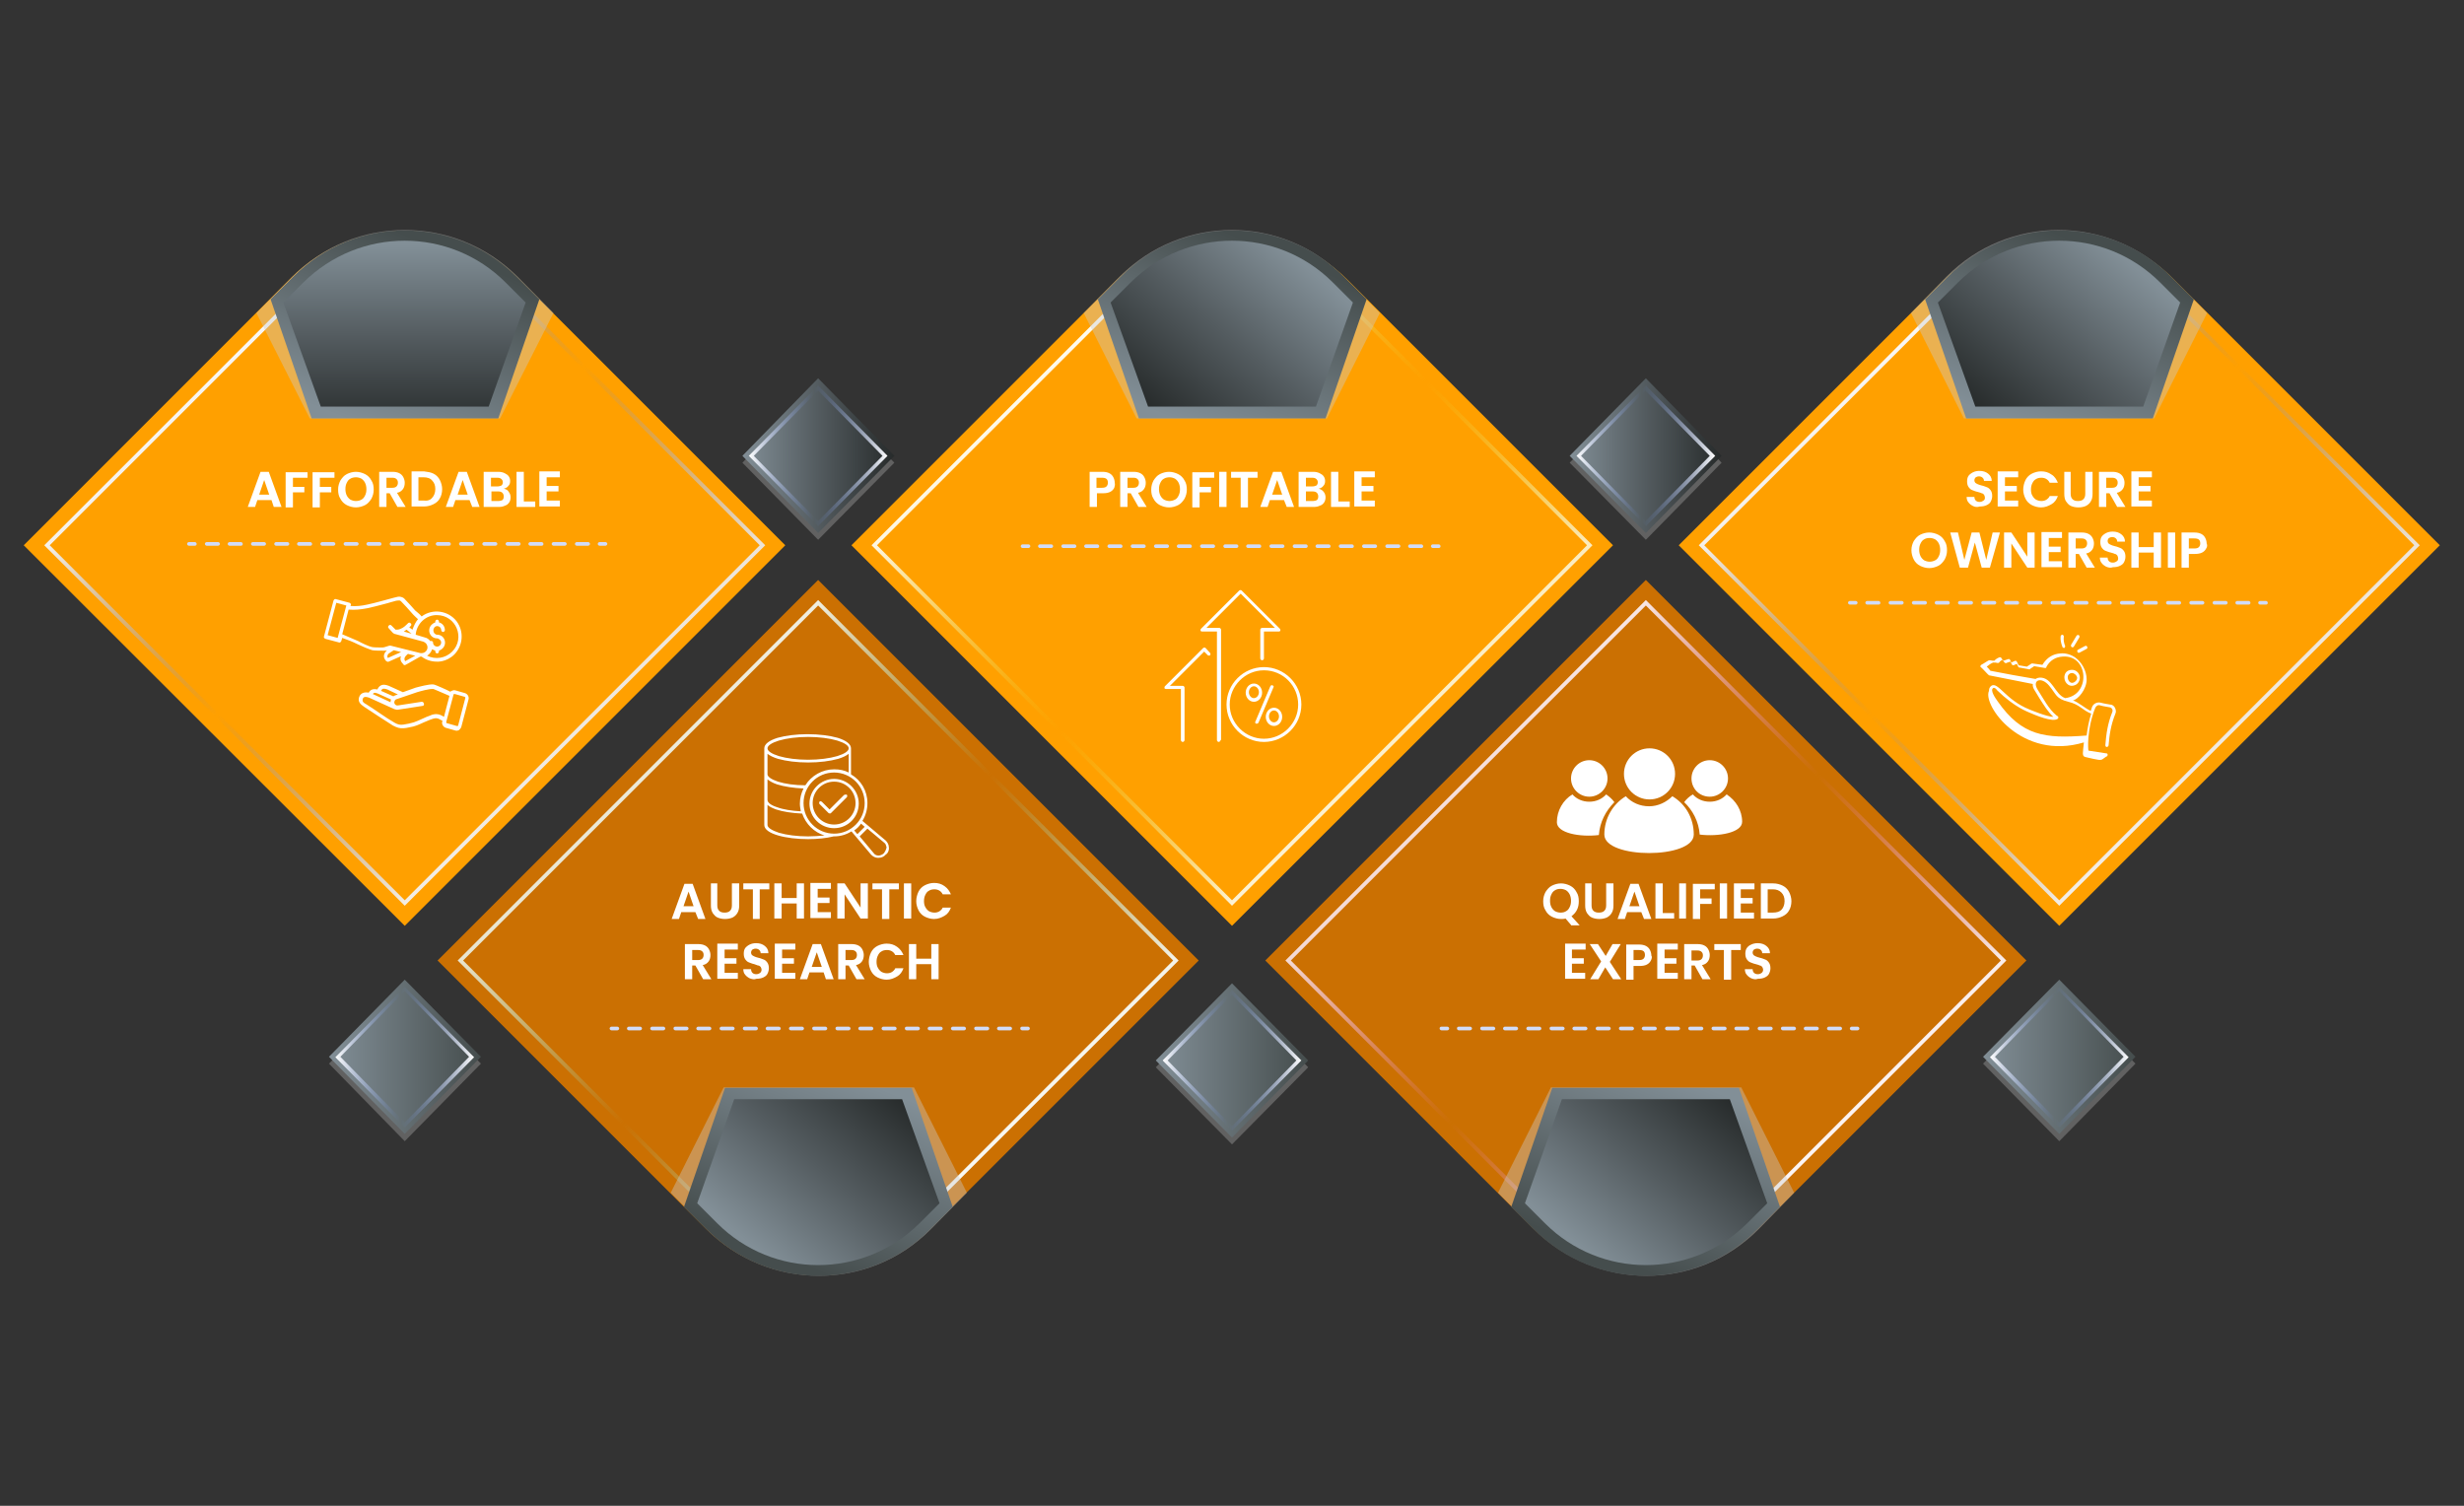 <?xml version="1.0" encoding="utf-8"?>
<!-- Generator: Adobe Illustrator 27.6.1, SVG Export Plug-In . SVG Version: 6.00 Build 0)  -->
<svg version="1.1" id="Layer_1" xmlns="http://www.w3.org/2000/svg" xmlns:xlink="http://www.w3.org/1999/xlink" x="0px" y="0px"
	 viewBox="0 0 540 330" style="enable-background:new 0 0 540 330;" xml:space="preserve">
<rect x="0" y="0" width="540" height="330" fill="#333333" stroke="none"/>
<style type="text/css">
	.st0{fill:#FFA000;}
	.st1{fill:url(#SVGID_1_);}
	.st2{opacity:0.4;fill:#CCCCCC;enable-background:new    ;}
	.st3{fill:url(#SVGID_00000158006362531693108940000009214351229751465141_);}
	.st4{fill:url(#SVGID_00000051363653697138765110000006237085610291209611_);}
	.st5{enable-background:new    ;}
	.st6{fill:#FFFFFF;}
	.st7{fill:#D1DCF9;}
	.st8{opacity:0.3;fill:#CCCCCC;enable-background:new    ;}
	.st9{fill:url(#SVGID_00000100341332196370282540000017375459688985635746_);}
	.st10{fill:url(#SVGID_00000130648983334134956900000013651507038783461288_);}
	.st11{fill:url(#SVGID_00000063593120954804196780000000071325108460809357_);}
	.st12{fill:url(#SVGID_00000127004365870248034110000002630819169941660856_);}
	.st13{fill:url(#SVGID_00000114034249600120529980000014535964978668156572_);}
	.st14{fill:url(#SVGID_00000072986398405826164450000008488148653338235828_);}
	.st15{fill:url(#SVGID_00000114037995450621826820000017090900191031121035_);}
	.st16{fill:#CB7002;}
	.st17{fill:url(#SVGID_00000096018941653658689620000001458135513961364670_);}
	.st18{fill:url(#SVGID_00000148637112932407520300000001248449631195155328_);}
	.st19{fill:url(#SVGID_00000132803835200837225130000001029887809136967309_);}
	.st20{fill:url(#SVGID_00000163050834674996954100000001048173804489040562_);}
	.st21{fill:url(#SVGID_00000144312290449849841880000007340185377286207361_);}
	.st22{fill:url(#SVGID_00000042708454019668653320000001471401970713540251_);}
	.st23{fill:url(#SVGID_00000066509034909377221330000012605135692503872653_);}
	.st24{fill:url(#SVGID_00000119840486018180505020000014452733659726764223_);}
	.st25{fill:url(#SVGID_00000127037067735832188210000018427036388217066885_);}
	.st26{fill:url(#SVGID_00000114767312685114413480000009543901396116981142_);}
	.st27{fill:url(#SVGID_00000029760229332645104180000010593516091894484906_);}
	.st28{fill:url(#SVGID_00000092423005377762739210000018006007318812465815_);}
	.st29{fill:url(#SVGID_00000100374456791469796010000002375662034901461429_);}
	.st30{fill:url(#SVGID_00000142856227288538546490000012993696306270963337_);}
	.st31{fill:url(#SVGID_00000036218968971123070770000003524759629692705684_);}
	.st32{fill-rule:evenodd;clip-rule:evenodd;fill:#FFFFFF;}
</style>
<path class="st0" d="M295.3,61.3l58.2,58.2L270,202.9l-83.4-83.4l58.2-58.2C258.7,47.4,281.3,47.4,295.3,61.3L295.3,61.3z"/>
<linearGradient id="SVGID_1_" gradientUnits="userSpaceOnUse" x1="230.081" y1="-495.439" x2="313.021" y2="-582.829" gradientTransform="matrix(1 0 0 -1 0 -418)">
	<stop  offset="0" style="stop-color:#FFFFFF"/>
	<stop  offset="0.51" style="stop-color:#E2D424;stop-opacity:0"/>
	<stop  offset="1" style="stop-color:#FFFFFF"/>
</linearGradient>
<path class="st1" d="M270,55.8c9,0,17.6,3.5,24,9.9l53.8,53.8L270,197.3l-77.8-77.8L246,65.7C252.4,59.3,260.9,55.8,270,55.8
	 M270,54.9c-8.9,0-17.8,3.4-24.6,10.2L191,119.5l79,79l79-79l-54.4-54.4C287.8,58.3,278.9,54.9,270,54.9L270,54.9z"/>
<path class="st2" d="M237.5,68.6l11.6,23.1h41.7l11.6-23.1l-8-8C281,47,259,47,245.4,60.6L237.5,68.6L237.5,68.6z"/>
<linearGradient id="SVGID_00000082336845969121609350000006278169016649392563_" gradientUnits="userSpaceOnUse" x1="259.745" y1="-510.905" x2="275.725" y2="-471.665" gradientTransform="matrix(1 0 0 -1 0 -418)">
	<stop  offset="0" style="stop-color:#828F97"/>
	<stop  offset="1" style="stop-color:#454D4D"/>
</linearGradient>
<path style="fill:url(#SVGID_00000082336845969121609350000006278169016649392563_);" d="M249.6,91.7h40.9l9-26.1l-4.9-4.9
	c-13.6-13.6-35.6-13.6-49.1,0l-4.9,4.9L249.6,91.7L249.6,91.7z"/>
<linearGradient id="SVGID_00000036974492086469075320000016854380101134713247_" gradientUnits="userSpaceOnUse" x1="284.036" y1="-474.43" x2="254.066" y2="-509.579" gradientTransform="matrix(1 0 0 -1 0 -418)">
	<stop  offset="0" style="stop-color:#828F97"/>
	<stop  offset="0.491" style="stop-color:#545C60"/>
	<stop  offset="1" style="stop-color:#272B2B"/>
</linearGradient>
<path style="fill:url(#SVGID_00000036974492086469075320000016854380101134713247_);" d="M251.6,89.1h36.8l8.1-22.8l-4.4-4.4
	c-12.2-12.2-32-12.2-44.3,0l-4.4,4.4L251.6,89.1L251.6,89.1z"/>
<g class="st5">
	<path class="st6" d="M244.2,106.9c-0.2,0.4-0.5,0.7-0.9,0.9s-0.9,0.3-1.6,0.3h-1.3v3h-1.6v-7.7h2.8c0.6,0,1.1,0.1,1.5,0.3
		c0.4,0.2,0.7,0.5,0.9,0.9s0.3,0.8,0.3,1.2C244.4,106.2,244.3,106.6,244.2,106.9z M242.5,106.6c0.2-0.2,0.3-0.5,0.3-0.8
		c0-0.8-0.4-1.1-1.3-1.1h-1.2v2.2h1.2C242,106.9,242.3,106.8,242.5,106.6z"/>
	<path class="st6" d="M249.5,111.1l-1.7-3h-0.7v3h-1.6v-7.7h2.9c0.6,0,1.1,0.1,1.5,0.3c0.4,0.2,0.7,0.5,0.9,0.9s0.3,0.8,0.3,1.2
		c0,0.5-0.1,1-0.4,1.4c-0.3,0.4-0.7,0.7-1.3,0.8l1.9,3.1C251.3,111.1,249.5,111.1,249.5,111.1z M247.1,106.9h1.3
		c0.4,0,0.7-0.1,0.9-0.3c0.2-0.2,0.3-0.5,0.3-0.8c0-0.4-0.1-0.6-0.3-0.8c-0.2-0.2-0.5-0.3-0.9-0.3h-1.3V106.9z"/>
	<path class="st6" d="M254.2,110.7c-0.6-0.3-1.1-0.8-1.4-1.4c-0.4-0.6-0.5-1.3-0.5-2c0-0.8,0.2-1.4,0.5-2c0.4-0.6,0.8-1.1,1.4-1.4
		c0.6-0.3,1.3-0.5,2-0.5s1.4,0.2,2,0.5s1.1,0.8,1.4,1.4c0.4,0.6,0.5,1.3,0.5,2c0,0.8-0.2,1.4-0.5,2c-0.4,0.6-0.8,1.1-1.4,1.4
		s-1.3,0.5-2,0.5S254.8,111,254.2,110.7z M257.5,109.5c0.4-0.2,0.6-0.5,0.8-0.9c0.2-0.4,0.3-0.8,0.3-1.4c0-0.5-0.1-1-0.3-1.4
		c-0.2-0.4-0.5-0.7-0.8-0.9c-0.4-0.2-0.8-0.3-1.2-0.3s-0.9,0.1-1.2,0.3c-0.4,0.2-0.6,0.5-0.8,0.9s-0.3,0.8-0.3,1.4
		c0,0.5,0.1,1,0.3,1.4s0.5,0.7,0.8,0.9c0.4,0.2,0.8,0.3,1.2,0.3S257.1,109.7,257.5,109.5z"/>
	<path class="st6" d="M266.1,103.4v1.3h-3.2v2h2.5v1.2h-2.5v3.3h-1.6v-7.7h4.8L266.1,103.4L266.1,103.4z"/>
	<path class="st6" d="M268.8,103.4v7.7h-1.6v-7.7H268.8z"/>
	<path class="st6" d="M275.6,103.4v1.3h-2.1v6.5h-1.6v-6.5h-2.1v-1.3H275.6z"/>
	<path class="st6" d="M281.4,109.6h-3.1l-0.5,1.5h-1.6l2.8-7.7h1.8l2.8,7.7H282L281.4,109.6z M281,108.4l-1.1-3.2l-1.1,3.2H281z"/>
	<path class="st6" d="M290.1,107.8c0.3,0.4,0.4,0.8,0.4,1.2c0,0.4-0.1,0.8-0.3,1.1c-0.2,0.3-0.5,0.6-0.9,0.7
		c-0.4,0.2-0.8,0.3-1.4,0.3h-3.3v-7.7h3.2c0.5,0,1,0.1,1.4,0.3c0.4,0.2,0.7,0.4,0.9,0.7c0.2,0.3,0.3,0.6,0.3,1
		c0,0.5-0.1,0.8-0.4,1.1c-0.2,0.3-0.6,0.5-1,0.6C289.4,107.2,289.8,107.4,290.1,107.8z M286.2,106.6h1.4c0.4,0,0.7-0.1,0.9-0.2
		c0.2-0.2,0.3-0.4,0.3-0.7s-0.1-0.5-0.3-0.7c-0.2-0.2-0.5-0.3-0.9-0.3h-1.4V106.6z M288.6,109.6c0.2-0.2,0.3-0.4,0.3-0.8
		c0-0.3-0.1-0.6-0.3-0.8s-0.5-0.3-0.9-0.3h-1.5v2.1h1.6C288.1,109.8,288.4,109.7,288.6,109.6z"/>
	<path class="st6" d="M293.3,109.9h2.5v1.2h-4.1v-7.7h1.6V109.9z"/>
	<path class="st6" d="M298.4,104.6v1.9h2.6v1.2h-2.6v2h2.9v1.3h-4.5v-7.7h4.5v1.3C301.3,104.6,298.4,104.6,298.4,104.6z"/>
</g>
<path class="st7" d="M225.4,120.1h-1.3c-0.2,0-0.4-0.2-0.4-0.4s0.2-0.4,0.4-0.4h1.3c0.2,0,0.4,0.2,0.4,0.4S225.6,120.1,225.4,120.1z
	"/>
<path class="st7" d="M311.5,120.1H309c-0.2,0-0.4-0.2-0.4-0.4s0.2-0.4,0.4-0.4h2.5c0.2,0,0.4,0.2,0.4,0.4S311.8,120.1,311.5,120.1z
	 M306.5,120.1H304c-0.2,0-0.4-0.2-0.4-0.4s0.2-0.4,0.4-0.4h2.5c0.2,0,0.4,0.2,0.4,0.4S306.7,120.1,306.5,120.1z M301.4,120.1h-2.5
	c-0.2,0-0.4-0.2-0.4-0.4s0.2-0.4,0.4-0.4h2.5c0.2,0,0.4,0.2,0.4,0.4S301.6,120.1,301.4,120.1z M296.3,120.1h-2.5
	c-0.2,0-0.4-0.2-0.4-0.4s0.2-0.4,0.4-0.4h2.5c0.2,0,0.4,0.2,0.4,0.4S296.6,120.1,296.3,120.1z M291.2,120.1h-2.5
	c-0.2,0-0.4-0.2-0.4-0.4s0.2-0.4,0.4-0.4h2.5c0.2,0,0.4,0.2,0.4,0.4S291.5,120.1,291.2,120.1z M286.2,120.1h-2.5
	c-0.2,0-0.4-0.2-0.4-0.4s0.2-0.4,0.4-0.4h2.5c0.2,0,0.4,0.2,0.4,0.4S286.4,120.1,286.2,120.1z M281.1,120.1h-2.5
	c-0.2,0-0.4-0.2-0.4-0.4s0.2-0.4,0.4-0.4h2.5c0.2,0,0.4,0.2,0.4,0.4S281.3,120.1,281.1,120.1z M276,120.1h-2.5
	c-0.2,0-0.4-0.2-0.4-0.4s0.2-0.4,0.4-0.4h2.5c0.2,0,0.4,0.2,0.4,0.4S276.3,120.1,276,120.1z M271,120.1h-2.5c-0.2,0-0.4-0.2-0.4-0.4
	s0.2-0.4,0.4-0.4h2.5c0.2,0,0.4,0.2,0.4,0.4S271.2,120.1,271,120.1z M265.9,120.1h-2.5c-0.2,0-0.4-0.2-0.4-0.4s0.2-0.4,0.4-0.4h2.5
	c0.2,0,0.4,0.2,0.4,0.4S266.1,120.1,265.9,120.1z M260.8,120.1h-2.5c-0.2,0-0.4-0.2-0.4-0.4s0.2-0.4,0.4-0.4h2.5
	c0.2,0,0.4,0.2,0.4,0.4S261.1,120.1,260.8,120.1z M255.8,120.1h-2.5c-0.2,0-0.4-0.2-0.4-0.4s0.2-0.4,0.4-0.4h2.5
	c0.2,0,0.4,0.2,0.4,0.4S256,120.1,255.8,120.1z M250.7,120.1h-2.5c-0.2,0-0.4-0.2-0.4-0.4s0.2-0.4,0.4-0.4h2.5
	c0.2,0,0.4,0.2,0.4,0.4S250.9,120.1,250.7,120.1z M245.6,120.1h-2.5c-0.2,0-0.4-0.2-0.4-0.4s0.2-0.4,0.4-0.4h2.5
	c0.2,0,0.4,0.2,0.4,0.4S245.9,120.1,245.6,120.1z M240.5,120.1H238c-0.2,0-0.4-0.2-0.4-0.4s0.2-0.4,0.4-0.4h2.5
	c0.2,0,0.4,0.2,0.4,0.4S240.8,120.1,240.5,120.1z M235.5,120.1H233c-0.2,0-0.4-0.2-0.4-0.4s0.2-0.4,0.4-0.4h2.5
	c0.2,0,0.4,0.2,0.4,0.4S235.7,120.1,235.5,120.1z M230.4,120.1h-2.5c-0.2,0-0.4-0.2-0.4-0.4s0.2-0.4,0.4-0.4h2.5
	c0.2,0,0.4,0.2,0.4,0.4S230.6,120.1,230.4,120.1z"/>
<path class="st7" d="M315.3,120.1H314c-0.2,0-0.4-0.2-0.4-0.4s0.2-0.4,0.4-0.4h1.3c0.2,0,0.4,0.2,0.4,0.4S315.6,120.1,315.3,120.1z"
	/>
<polygon class="st8" points="286.7,233.9 270,250.8 253.3,233.9 270,217 "/>
<linearGradient id="SVGID_00000164490681281564105260000011864780742123851693_" gradientUnits="userSpaceOnUse" x1="253.3" y1="99.6" x2="286.7" y2="99.6" gradientTransform="matrix(1 0 0 -1 0 332)">
	<stop  offset="0" style="stop-color:#828F97"/>
	<stop  offset="1" style="stop-color:#454D4D"/>
</linearGradient>
<polygon style="fill:url(#SVGID_00000164490681281564105260000011864780742123851693_);" points="286.7,232.4 270,249.3 
	253.3,232.4 270,215.5 "/>
<linearGradient id="SVGID_00000137849303971060237460000011211384452610683820_" gradientUnits="userSpaceOnUse" x1="254.8" y1="-650.4" x2="285.2" y2="-650.4" gradientTransform="matrix(1 0 0 -1 0 -418)">
	<stop  offset="0" style="stop-color:#FFFFFF"/>
	<stop  offset="0.47" style="stop-color:#6486D9;stop-opacity:0"/>
	<stop  offset="1" style="stop-color:#FFFFFF"/>
</linearGradient>
<path style="fill:url(#SVGID_00000137849303971060237460000011211384452610683820_);" d="M270,247.8l-15.2-15.4L270,217l15.2,15.4
	L270,247.8z M255.9,232.4l14.1,14.4l14.1-14.4L270,218L255.9,232.4z"/>
<path class="st0" d="M113.5,60.9l58.6,58.6l-83.4,83.4L5.2,119.5l58.6-58.6C77.5,47.2,99.8,47.2,113.5,60.9z"/>
<linearGradient id="SVGID_00000043440745221570945440000002739002504683904668_" gradientUnits="userSpaceOnUse" x1="48.779" y1="-495.432" x2="131.709" y2="-582.822" gradientTransform="matrix(1 0 0 -1 0 -418)">
	<stop  offset="0" style="stop-color:#FFFFFF"/>
	<stop  offset="0.47" style="stop-color:#6486D9;stop-opacity:0"/>
	<stop  offset="1" style="stop-color:#FFFFFF"/>
</linearGradient>
<path style="fill:url(#SVGID_00000043440745221570945440000002739002504683904668_);" d="M88.7,55.8c9.1,0,17.6,3.5,24,9.9
	l53.8,53.8l-77.8,77.8l-77.8-77.8l53.8-53.8C71.1,59.3,79.6,55.8,88.7,55.8 M88.7,54.9c-8.9,0-17.8,3.4-24.6,10.2L9.7,119.5l79,79
	l79-79l-54.4-54.4C106.5,58.3,97.6,54.9,88.7,54.9L88.7,54.9L88.7,54.9z"/>
<path class="st2" d="M56.2,68.6l11.7,23.1h41.7l11.7-23.1l-7.9-8C99.7,47,77.7,47,64.1,60.6L56.2,68.6L56.2,68.6z"/>
<linearGradient id="SVGID_00000110437969722357824980000018344281355096430490_" gradientUnits="userSpaceOnUse" x1="78.444" y1="-510.908" x2="94.424" y2="-471.668" gradientTransform="matrix(1 0 0 -1 0 -418)">
	<stop  offset="0" style="stop-color:#828F97"/>
	<stop  offset="1" style="stop-color:#454D4D"/>
</linearGradient>
<path style="fill:url(#SVGID_00000110437969722357824980000018344281355096430490_);" d="M68.3,91.7h40.9l9-26.1l-4.9-4.9
	c-13.6-13.6-35.6-13.6-49.1,0l-4.9,4.9L68.3,91.7L68.3,91.7z"/>
<linearGradient id="SVGID_00000132066704472575541040000006434233069902233502_" gradientUnits="userSpaceOnUse" x1="88.65" y1="-471.659" x2="88.65" y2="-512.177" gradientTransform="matrix(1 0 0 -1 0 -418)">
	<stop  offset="0" style="stop-color:#828F97"/>
	<stop  offset="0.491" style="stop-color:#545C60"/>
	<stop  offset="1" style="stop-color:#272B2B"/>
</linearGradient>
<path style="fill:url(#SVGID_00000132066704472575541040000006434233069902233502_);" d="M70.3,89.1h36.8l8.1-22.8l-4.4-4.4
	c-12.2-12.2-32-12.2-44.3,0l-4.4,4.4L70.3,89.1L70.3,89.1z"/>
<g class="st5">
	<path class="st6" d="M59.5,109.6h-3.1l-0.5,1.5h-1.6l2.8-7.7h1.8l2.8,7.7H60L59.5,109.6z M59,108.4l-1.1-3.2l-1.1,3.2H59z"/>
	<path class="st6" d="M67.4,103.4v1.3h-3.2v2h2.5v1.2h-2.5v3.3h-1.6v-7.7h4.8C67.4,103.5,67.4,103.4,67.4,103.4z"/>
	<path class="st6" d="M73.3,103.4v1.3h-3.2v2h2.5v1.2h-2.5v3.3h-1.6v-7.7h4.8C73.3,103.5,73.3,103.4,73.3,103.4z"/>
	<path class="st6" d="M76,110.7c-0.6-0.3-1.1-0.8-1.4-1.4c-0.4-0.6-0.5-1.3-0.5-2c0-0.8,0.2-1.4,0.5-2c0.4-0.6,0.8-1.1,1.4-1.4
		s1.3-0.5,2-0.5s1.4,0.2,2,0.5s1.1,0.8,1.4,1.4c0.4,0.6,0.5,1.3,0.5,2c0,0.8-0.2,1.4-0.5,2c-0.4,0.6-0.8,1.1-1.4,1.4s-1.3,0.5-2,0.5
		S76.6,111,76,110.7z M79.2,109.5c0.4-0.2,0.6-0.5,0.8-0.9c0.2-0.4,0.3-0.8,0.3-1.4c0-0.5-0.1-1-0.3-1.4c-0.2-0.4-0.5-0.7-0.8-0.9
		c-0.4-0.2-0.8-0.3-1.2-0.3s-0.9,0.1-1.2,0.3c-0.4,0.2-0.6,0.5-0.8,0.9c-0.2,0.4-0.3,0.8-0.3,1.4c0,0.5,0.1,1,0.3,1.4
		c0.2,0.4,0.5,0.7,0.8,0.9c0.4,0.2,0.8,0.3,1.2,0.3S78.9,109.7,79.2,109.5z"/>
	<path class="st6" d="M87.1,111.1l-1.7-3h-0.7v3h-1.6v-7.7H86c0.6,0,1.1,0.1,1.5,0.3c0.4,0.2,0.7,0.5,0.9,0.9
		c0.2,0.4,0.3,0.8,0.3,1.2c0,0.5-0.1,1-0.4,1.4s-0.7,0.7-1.3,0.8l1.9,3.1C88.9,111.1,87.1,111.1,87.1,111.1z M84.7,106.9H86
		c0.4,0,0.7-0.1,0.9-0.3c0.2-0.2,0.3-0.5,0.3-0.8c0-0.4-0.1-0.6-0.3-0.8c-0.2-0.2-0.5-0.3-0.9-0.3h-1.3V106.9z"/>
	<path class="st6" d="M95,103.8c0.6,0.3,1.1,0.8,1.4,1.4s0.5,1.3,0.5,2c0,0.8-0.2,1.5-0.5,2c-0.3,0.6-0.8,1-1.4,1.3
		s-1.3,0.5-2.1,0.5h-2.7v-7.7h2.7C93.7,103.4,94.4,103.5,95,103.8z M94.7,109.1c0.4-0.4,0.7-1.1,0.7-1.9s-0.2-1.4-0.7-1.9
		c-0.4-0.5-1.1-0.7-1.9-0.7h-1.1v5.1h1.1C93.7,109.8,94.3,109.6,94.7,109.1z"/>
	<path class="st6" d="M102.9,109.6h-3.1l-0.5,1.5h-1.6l2.8-7.7h1.8l2.8,7.7h-1.6L102.9,109.6z M102.5,108.4l-1.1-3.2l-1.1,3.2H102.5
		z"/>
	<path class="st6" d="M111.5,107.8c0.3,0.4,0.4,0.8,0.4,1.2c0,0.4-0.1,0.8-0.3,1.1c-0.2,0.3-0.5,0.6-0.9,0.7
		c-0.4,0.2-0.8,0.3-1.4,0.3H106v-7.7h3.2c0.5,0,1,0.1,1.4,0.3c0.4,0.2,0.7,0.4,0.9,0.7c0.2,0.3,0.3,0.6,0.3,1c0,0.5-0.1,0.8-0.4,1.1
		c-0.2,0.3-0.6,0.5-1,0.6C110.9,107.2,111.3,107.4,111.5,107.8z M107.6,106.6h1.4c0.4,0,0.7-0.1,0.9-0.2c0.2-0.2,0.3-0.4,0.3-0.7
		s-0.1-0.5-0.3-0.7c-0.2-0.2-0.5-0.3-0.9-0.3h-1.4V106.6z M110.1,109.6c0.2-0.2,0.3-0.4,0.3-0.8c0-0.3-0.1-0.6-0.3-0.8
		s-0.5-0.3-0.9-0.3h-1.5v2.1h1.6C109.6,109.8,109.9,109.7,110.1,109.6z"/>
	<path class="st6" d="M114.8,109.9h2.5v1.2h-4.1v-7.7h1.6V109.9z"/>
	<path class="st6" d="M119.8,104.6v1.9h2.6v1.2h-2.6v2h2.9v1.3h-4.5v-7.7h4.5v1.3C122.7,104.6,119.8,104.6,119.8,104.6z"/>
</g>
<path class="st7" d="M42.7,119.6h-1.3c-0.2,0-0.4-0.2-0.4-0.4s0.2-0.4,0.4-0.4h1.3c0.2,0,0.4,0.2,0.4,0.4S43,119.6,42.7,119.6z"/>
<path class="st7" d="M128.9,119.6h-2.5c-0.2,0-0.4-0.2-0.4-0.4s0.2-0.4,0.4-0.4h2.5c0.2,0,0.4,0.2,0.4,0.4S129.1,119.6,128.9,119.6z
	 M123.8,119.6h-2.5c-0.2,0-0.4-0.2-0.4-0.4s0.2-0.4,0.4-0.4h2.5c0.2,0,0.4,0.2,0.4,0.4S124,119.6,123.8,119.6z M118.7,119.6h-2.5
	c-0.2,0-0.4-0.2-0.4-0.4s0.2-0.4,0.4-0.4h2.5c0.2,0,0.4,0.2,0.4,0.4S119,119.6,118.7,119.6z M113.7,119.6h-2.5
	c-0.2,0-0.4-0.2-0.4-0.4s0.2-0.4,0.4-0.4h2.5c0.2,0,0.4,0.2,0.4,0.4S113.9,119.6,113.7,119.6z M108.6,119.6h-2.5
	c-0.2,0-0.4-0.2-0.4-0.4s0.2-0.4,0.4-0.4h2.5c0.2,0,0.4,0.2,0.4,0.4S108.8,119.6,108.6,119.6z M103.5,119.6H101
	c-0.2,0-0.4-0.2-0.4-0.4s0.2-0.4,0.4-0.4h2.5c0.2,0,0.4,0.2,0.4,0.4S103.8,119.6,103.5,119.6z M98.4,119.6h-2.5
	c-0.2,0-0.4-0.2-0.4-0.4s0.2-0.4,0.4-0.4h2.5c0.2,0,0.4,0.2,0.4,0.4S98.7,119.6,98.4,119.6z M93.4,119.6h-2.5
	c-0.2,0-0.4-0.2-0.4-0.4s0.2-0.4,0.4-0.4h2.5c0.2,0,0.4,0.2,0.4,0.4S93.6,119.6,93.4,119.6z M88.3,119.6h-2.5
	c-0.2,0-0.4-0.2-0.4-0.4s0.2-0.4,0.4-0.4h2.5c0.2,0,0.4,0.2,0.4,0.4S88.5,119.6,88.3,119.6z M83.2,119.6h-2.5
	c-0.2,0-0.4-0.2-0.4-0.4s0.2-0.4,0.4-0.4h2.5c0.2,0,0.4,0.2,0.4,0.4S83.5,119.6,83.2,119.6z M78.2,119.6h-2.5
	c-0.2,0-0.4-0.2-0.4-0.4s0.2-0.4,0.4-0.4h2.5c0.2,0,0.4,0.2,0.4,0.4S78.4,119.6,78.2,119.6z M73.1,119.6h-2.5
	c-0.2,0-0.4-0.2-0.4-0.4s0.2-0.4,0.4-0.4h2.5c0.2,0,0.4,0.2,0.4,0.4S73.3,119.6,73.1,119.6z M68,119.6h-2.5c-0.2,0-0.4-0.2-0.4-0.4
	s0.2-0.4,0.4-0.4H68c0.2,0,0.4,0.2,0.4,0.4S68.3,119.6,68,119.6z M63,119.6h-2.5c-0.2,0-0.4-0.2-0.4-0.4s0.2-0.4,0.4-0.4H63
	c0.2,0,0.4,0.2,0.4,0.4S63.2,119.6,63,119.6z M57.9,119.6h-2.5c-0.2,0-0.4-0.2-0.4-0.4s0.2-0.4,0.4-0.4h2.5c0.2,0,0.4,0.2,0.4,0.4
	S58.1,119.6,57.9,119.6z M52.8,119.6h-2.5c-0.2,0-0.4-0.2-0.4-0.4s0.2-0.4,0.4-0.4h2.5c0.2,0,0.4,0.2,0.4,0.4S53.1,119.6,52.8,119.6
	z M47.8,119.6h-2.5c-0.2,0-0.4-0.2-0.4-0.4s0.2-0.4,0.4-0.4h2.5c0.2,0,0.4,0.2,0.4,0.4S48,119.6,47.8,119.6z"/>
<path class="st7" d="M132.7,119.6h-1.3c-0.2,0-0.4-0.2-0.4-0.4s0.2-0.4,0.4-0.4h1.3c0.2,0,0.4,0.2,0.4,0.4S132.9,119.6,132.7,119.6z
	"/>
<polygon class="st8" points="105.4,233.1 88.7,250.1 72.1,233.1 88.7,216.2 "/>
<linearGradient id="SVGID_00000013189982181806684210000016622638210603795886_" gradientUnits="userSpaceOnUse" x1="72.1" y1="100.4" x2="105.4" y2="100.4" gradientTransform="matrix(1 0 0 -1 0 332)">
	<stop  offset="0" style="stop-color:#828F97"/>
	<stop  offset="1" style="stop-color:#454D4D"/>
</linearGradient>
<polygon style="fill:url(#SVGID_00000013189982181806684210000016622638210603795886_);" points="105.4,231.6 88.7,248.5 
	72.1,231.6 88.7,214.7 "/>
<linearGradient id="SVGID_00000023272232004489194270000006260674915552160645_" gradientUnits="userSpaceOnUse" x1="73.5" y1="-649.7" x2="103.9" y2="-649.7" gradientTransform="matrix(1 0 0 -1 0 -418)">
	<stop  offset="0" style="stop-color:#FFFFFF"/>
	<stop  offset="0.47" style="stop-color:#6486D9;stop-opacity:0"/>
	<stop  offset="1" style="stop-color:#FFFFFF"/>
</linearGradient>
<path style="fill:url(#SVGID_00000023272232004489194270000006260674915552160645_);" d="M88.7,247.1l-15.2-15.4l15.2-15.4
	l15.2,15.4L88.7,247.1z M74.6,231.6L88.7,246l14.1-14.4l-14.1-14.4L74.6,231.6z"/>
<path class="st16" d="M154.6,269.2l-58.7-58.7l83.4-83.4l83.4,83.4L204,269.2C190.4,282.9,168.3,282.9,154.6,269.2L154.6,269.2z"/>
<linearGradient id="SVGID_00000022533838794925012940000007273591799605673634_" gradientUnits="userSpaceOnUse" x1="-755.236" y1="653.743" x2="-672.306" y2="566.353" gradientTransform="matrix(-1 0 0 1 -536 -401.16)">
	<stop  offset="0" style="stop-color:#FFFFFF"/>
	<stop  offset="0.51" style="stop-color:#87D4A7;stop-opacity:0"/>
	<stop  offset="1" style="stop-color:#FFFFFF"/>
</linearGradient>
<path style="fill:url(#SVGID_00000022533838794925012940000007273591799605673634_);" d="M179.3,274.2c-9.1,0-17.6-3.5-24-9.9
	l-53.8-53.8l77.8-77.8l77.8,77.8l-53.8,53.8C196.9,270.7,188.4,274.2,179.3,274.2 M179.3,275.1c8.9,0,17.8-3.4,24.6-10.2l54.4-54.4
	l-79-79l-79,79l54.4,54.4C161.5,271.7,170.4,275.1,179.3,275.1L179.3,275.1z"/>
<path class="st2" d="M211.9,261.4l-11.6-23.1h-41.7L147,261.4l7.9,8c13.6,13.6,35.6,13.6,49.1,0L211.9,261.4L211.9,261.4z"/>
<linearGradient id="SVGID_00000013168661472961451160000017865950644383602869_" gradientUnits="userSpaceOnUse" x1="-725.681" y1="638.291" x2="-709.701" y2="677.53" gradientTransform="matrix(-1 0 0 1 -536 -401.16)">
	<stop  offset="0" style="stop-color:#828F97"/>
	<stop  offset="1" style="stop-color:#454D4D"/>
</linearGradient>
<path style="fill:url(#SVGID_00000013168661472961451160000017865950644383602869_);" d="M199.8,238.4h-40.9l-9,26.1l4.9,4.9
	c13.6,13.6,35.6,13.6,49.1,0l4.9-4.9L199.8,238.4L199.8,238.4z"/>
<linearGradient id="SVGID_00000183231115396759821530000016890530125581198484_" gradientUnits="userSpaceOnUse" x1="-701.277" y1="674.708" x2="-731.257" y2="639.558" gradientTransform="matrix(-1 0 0 1 -536 -401.16)">
	<stop  offset="0" style="stop-color:#828F97"/>
	<stop  offset="0.491" style="stop-color:#545C60"/>
	<stop  offset="1" style="stop-color:#272B2B"/>
</linearGradient>
<path style="fill:url(#SVGID_00000183231115396759821530000016890530125581198484_);" d="M197.7,240.9h-36.8l-8.1,22.8l4.4,4.4
	c12.2,12.2,32,12.2,44.3,0l4.4-4.4L197.7,240.9L197.7,240.9z"/>
<path class="st7" d="M224,225h1.3c0.2,0,0.4,0.2,0.4,0.4s-0.2,0.4-0.4,0.4H224c-0.2,0-0.4-0.2-0.4-0.4S223.7,225,224,225z"/>
<path class="st7" d="M137.8,225h2.5c0.2,0,0.4,0.2,0.4,0.4s-0.2,0.4-0.4,0.4h-2.5c-0.2,0-0.4-0.2-0.4-0.4S137.6,225,137.8,225z
	 M142.9,225h2.5c0.2,0,0.4,0.2,0.4,0.4s-0.2,0.4-0.4,0.4h-2.5c-0.2,0-0.4-0.2-0.4-0.4S142.7,225,142.9,225z M148,225h2.5
	c0.2,0,0.4,0.2,0.4,0.4s-0.2,0.4-0.4,0.4H148c-0.2,0-0.4-0.2-0.4-0.4S147.7,225,148,225z M153,225h2.5c0.2,0,0.4,0.2,0.4,0.4
	s-0.2,0.4-0.4,0.4H153c-0.2,0-0.4-0.2-0.4-0.4S152.8,225,153,225z M158.1,225h2.5c0.2,0,0.4,0.2,0.4,0.4s-0.2,0.4-0.4,0.4h-2.5
	c-0.2,0-0.4-0.2-0.4-0.4S157.9,225,158.1,225z M163.2,225h2.5c0.2,0,0.4,0.2,0.4,0.4s-0.2,0.4-0.4,0.4h-2.5c-0.2,0-0.4-0.2-0.4-0.4
	S162.9,225,163.2,225z M168.2,225h2.5c0.2,0,0.4,0.2,0.4,0.4s-0.2,0.4-0.4,0.4h-2.5c-0.2,0-0.4-0.2-0.4-0.4S168,225,168.2,225z
	 M173.3,225h2.5c0.2,0,0.4,0.2,0.4,0.4s-0.2,0.4-0.4,0.4h-2.5c-0.2,0-0.4-0.2-0.4-0.4S173.1,225,173.3,225z M178.4,225h2.5
	c0.2,0,0.4,0.2,0.4,0.4s-0.2,0.4-0.4,0.4h-2.5c-0.2,0-0.4-0.2-0.4-0.4S178.1,225,178.4,225z M183.5,225h2.5c0.2,0,0.4,0.2,0.4,0.4
	s-0.2,0.4-0.4,0.4h-2.5c-0.2,0-0.4-0.2-0.4-0.4S183.2,225,183.5,225z M188.5,225h2.5c0.2,0,0.4,0.2,0.4,0.4s-0.2,0.4-0.4,0.4h-2.5
	c-0.2,0-0.4-0.2-0.4-0.4S188.3,225,188.5,225z M193.6,225h2.5c0.2,0,0.4,0.2,0.4,0.4s-0.2,0.4-0.4,0.4h-2.5c-0.2,0-0.4-0.2-0.4-0.4
	S193.4,225,193.6,225z M198.7,225h2.5c0.2,0,0.4,0.2,0.4,0.4s-0.2,0.4-0.4,0.4h-2.5c-0.2,0-0.4-0.2-0.4-0.4S198.4,225,198.7,225z
	 M203.7,225h2.5c0.2,0,0.4,0.2,0.4,0.4s-0.2,0.4-0.4,0.4h-2.5c-0.2,0-0.4-0.2-0.4-0.4S203.5,225,203.7,225z M208.8,225h2.5
	c0.2,0,0.4,0.2,0.4,0.4s-0.2,0.4-0.4,0.4h-2.5c-0.2,0-0.4-0.2-0.4-0.4S208.6,225,208.8,225z M213.9,225h2.5c0.2,0,0.4,0.2,0.4,0.4
	s-0.2,0.4-0.4,0.4h-2.5c-0.2,0-0.4-0.2-0.4-0.4S213.6,225,213.9,225z M218.9,225h2.5c0.2,0,0.4,0.2,0.4,0.4s-0.2,0.4-0.4,0.4h-2.5
	c-0.2,0-0.4-0.2-0.4-0.4S218.7,225,218.9,225z"/>
<path class="st7" d="M134,225h1.3c0.2,0,0.4,0.2,0.4,0.4s-0.2,0.4-0.4,0.4H134c-0.2,0-0.4-0.2-0.4-0.4S133.8,225,134,225z"/>
<polygon class="st8" points="196,101.4 179.3,118.3 162.7,101.4 179.3,84.5 "/>
<linearGradient id="SVGID_00000062898381045146982400000002904372963666630044_" gradientUnits="userSpaceOnUse" x1="162.7" y1="99.85" x2="196" y2="99.85">
	<stop  offset="0" style="stop-color:#828F97"/>
	<stop  offset="0.491" style="stop-color:#545C60"/>
	<stop  offset="1" style="stop-color:#272B2B"/>
</linearGradient>
<polygon style="fill:url(#SVGID_00000062898381045146982400000002904372963666630044_);" points="196,99.9 179.3,116.8 162.7,99.9 
	179.3,82.9 "/>
<linearGradient id="SVGID_00000160171042464596064160000012052003727917278883_" gradientUnits="userSpaceOnUse" x1="164.1" y1="-517.9" x2="194.5" y2="-517.9" gradientTransform="matrix(1 0 0 -1 0 -418)">
	<stop  offset="0" style="stop-color:#FFFFFF"/>
	<stop  offset="0.47" style="stop-color:#6486D9;stop-opacity:0"/>
	<stop  offset="1" style="stop-color:#FFFFFF"/>
</linearGradient>
<path style="fill:url(#SVGID_00000160171042464596064160000012052003727917278883_);" d="M179.3,115.3l-15.2-15.4l15.2-15.4
	l15.2,15.4L179.3,115.3z M165.2,99.9l14.1,14.3l14.1-14.3l-14.1-14.3L165.2,99.9z"/>
<path class="st16" d="M335.9,269.1l-58.6-58.6l83.4-83.4l83.4,83.4l-58.6,58.6C371.8,282.8,349.5,282.8,335.9,269.1L335.9,269.1z"/>
<g class="st5">
	<path class="st6" d="M344.3,202.7l-1.2-1.4c-0.3,0.1-0.7,0.1-1,0.1c-0.7,0-1.4-0.2-2-0.5s-1.1-0.8-1.4-1.4c-0.4-0.6-0.5-1.3-0.5-2
		c0-0.8,0.2-1.4,0.5-2c0.4-0.6,0.8-1.1,1.4-1.4c0.6-0.3,1.3-0.5,2-0.5s1.4,0.2,2,0.5s1.1,0.8,1.4,1.4c0.4,0.6,0.5,1.3,0.5,2
		s-0.1,1.3-0.4,1.9c-0.3,0.6-0.7,1-1.2,1.4l1.8,2h-1.9L344.3,202.7L344.3,202.7z M340,198.8c0.2,0.4,0.5,0.7,0.8,0.9
		c0.4,0.2,0.8,0.3,1.2,0.3c0.5,0,0.9-0.1,1.2-0.3c0.4-0.2,0.6-0.5,0.8-0.9s0.3-0.8,0.3-1.4c0-0.5-0.1-1-0.3-1.4s-0.5-0.7-0.8-0.9
		c-0.4-0.2-0.8-0.3-1.2-0.3c-0.5,0-0.9,0.1-1.2,0.3c-0.4,0.2-0.6,0.5-0.8,0.9s-0.3,0.8-0.3,1.4S339.8,198.4,340,198.8z"/>
	<path class="st6" d="M348.8,193.6v4.8c0,0.5,0.1,0.9,0.4,1.2s0.7,0.4,1.2,0.4s0.9-0.1,1.2-0.4c0.3-0.3,0.4-0.7,0.4-1.2v-4.8h1.6
		v4.8c0,0.7-0.1,1.2-0.4,1.7s-0.7,0.8-1.1,1c-0.5,0.2-1,0.3-1.6,0.3s-1.1-0.1-1.6-0.3s-0.8-0.6-1.1-1c-0.3-0.5-0.4-1-0.4-1.7v-4.8
		H348.8z"/>
	<path class="st6" d="M359.7,199.9h-3.1l-0.5,1.5h-1.6l2.8-7.7h1.8l2.8,7.7h-1.6L359.7,199.9z M359.3,198.6l-1.1-3.2l-1.1,3.2H359.3
		z"/>
	<path class="st6" d="M364.4,200.1h2.5v1.2h-4.1v-7.7h1.6V200.1z"/>
	<path class="st6" d="M369.5,193.6v7.7H368v-7.7H369.5z"/>
	<path class="st6" d="M375.8,193.6v1.3h-3.2v2h2.5v1.2h-2.5v3.3H371v-7.7h4.8V193.6z"/>
	<path class="st6" d="M378.5,193.6v7.7h-1.6v-7.7H378.5z"/>
	<path class="st6" d="M381.5,194.9v1.9h2.6v1.2h-2.6v2h2.9v1.3H380v-7.7h4.5v1.3H381.5z"/>
	<path class="st6" d="M390.7,194.1c0.6,0.3,1.1,0.8,1.4,1.4c0.3,0.6,0.5,1.3,0.5,2c0,0.8-0.2,1.5-0.5,2c-0.3,0.6-0.8,1-1.4,1.3
		s-1.3,0.5-2.1,0.5h-2.7v-7.7h2.7C389.4,193.6,390.1,193.8,390.7,194.1z M390.4,199.4c0.4-0.4,0.7-1.1,0.7-1.9
		c0-0.8-0.2-1.4-0.7-1.9s-1.1-0.7-1.9-0.7h-1.1v5.1h1.1C389.4,200,390,199.8,390.4,199.4z"/>
</g>
<g class="st5">
	<path class="st6" d="M344.5,208.1v1.9h2.6v1.2h-2.6v2h2.9v1.3H343v-7.7h4.5v1.3H344.5z"/>
	<path class="st6" d="M353.5,214.6l-1.7-2.6l-1.5,2.6h-1.8l2.4-3.9l-2.5-3.8h1.8l1.7,2.6l1.5-2.6h1.8l-2.4,3.9l2.5,3.8H353.5z"/>
	<path class="st6" d="M361.8,210.5c-0.2,0.4-0.5,0.7-0.9,0.9s-0.9,0.3-1.6,0.3H358v3h-1.6V207h2.8c0.6,0,1.1,0.1,1.5,0.3
		s0.7,0.5,0.9,0.9c0.2,0.4,0.3,0.8,0.3,1.2C362.1,209.7,362,210.1,361.8,210.5z M360.2,210.1c0.2-0.2,0.3-0.5,0.3-0.8
		c0-0.8-0.4-1.1-1.3-1.1H358v2.2h1.2C359.7,210.4,360,210.3,360.2,210.1z"/>
	<path class="st6" d="M364.8,208.1v1.9h2.6v1.2h-2.6v2h2.9v1.3h-4.5v-7.7h4.5v1.3H364.8z"/>
	<path class="st6" d="M373.1,214.6l-1.7-3h-0.7v3h-1.6v-7.7h2.9c0.6,0,1.1,0.1,1.5,0.3s0.7,0.5,0.9,0.9s0.3,0.8,0.3,1.2
		c0,0.5-0.1,1-0.4,1.4s-0.7,0.7-1.3,0.8l1.9,3.1H373.1z M370.7,210.5h1.3c0.4,0,0.7-0.1,0.9-0.3s0.3-0.5,0.3-0.8
		c0-0.4-0.1-0.6-0.3-0.8c-0.2-0.2-0.5-0.3-0.9-0.3h-1.3V210.5z"/>
	<path class="st6" d="M381.5,206.9v1.3h-2.1v6.5h-1.6v-6.5h-2.1v-1.3H381.5z"/>
	<path class="st6" d="M383.8,214.4c-0.4-0.2-0.8-0.5-1-0.8c-0.3-0.3-0.4-0.8-0.4-1.2h1.7c0,0.3,0.1,0.6,0.3,0.8s0.5,0.3,0.8,0.3
		c0.4,0,0.6-0.1,0.9-0.3c0.2-0.2,0.3-0.4,0.3-0.7c0-0.2-0.1-0.4-0.2-0.6c-0.1-0.1-0.3-0.3-0.5-0.3c-0.2-0.1-0.5-0.2-0.9-0.3
		c-0.5-0.1-0.9-0.3-1.2-0.4c-0.3-0.1-0.6-0.4-0.8-0.7c-0.2-0.3-0.3-0.7-0.3-1.2s0.1-0.9,0.3-1.2c0.2-0.3,0.5-0.6,1-0.8
		c0.4-0.2,0.9-0.3,1.4-0.3c0.8,0,1.4,0.2,1.9,0.6c0.5,0.4,0.8,0.9,0.8,1.6h-1.7c0-0.3-0.1-0.5-0.3-0.7c-0.2-0.2-0.5-0.3-0.8-0.3
		s-0.5,0.1-0.7,0.2c-0.2,0.2-0.3,0.4-0.3,0.7c0,0.2,0.1,0.4,0.2,0.5s0.3,0.2,0.5,0.3s0.5,0.2,0.9,0.3c0.5,0.1,0.9,0.3,1.2,0.4
		s0.6,0.4,0.8,0.7c0.2,0.3,0.3,0.7,0.3,1.2c0,0.4-0.1,0.8-0.3,1.2c-0.2,0.4-0.5,0.6-0.9,0.8s-0.9,0.3-1.5,0.3
		C384.7,214.7,384.3,214.6,383.8,214.4z"/>
</g>
<linearGradient id="SVGID_00000160907513605900960980000003307436486088757900_" gradientUnits="userSpaceOnUse" x1="-936.593" y1="653.698" x2="-853.663" y2="566.308" gradientTransform="matrix(-1 0 0 1 -536 -401.16)">
	<stop  offset="0" style="stop-color:#FFFFFF"/>
	<stop  offset="0.51" style="stop-color:#E273CC;stop-opacity:0"/>
	<stop  offset="1" style="stop-color:#FFFFFF"/>
</linearGradient>
<path style="fill:url(#SVGID_00000160907513605900960980000003307436486088757900_);" d="M360.7,274.2c-9,0-17.6-3.5-24-9.9
	l-53.8-53.8l77.8-77.8l77.8,77.8l-53.8,53.8C378.2,270.7,369.7,274.2,360.7,274.2 M360.7,275.1c8.9,0,17.8-3.4,24.6-10.2l54.4-54.4
	l-79-79l-79,79l54.4,54.4C342.9,271.7,351.8,275.1,360.7,275.1L360.7,275.1z"/>
<path class="st2" d="M393.2,261.4l-11.6-23.1h-41.7l-11.6,23.1l8,8c13.6,13.6,35.6,13.6,49.1,0L393.2,261.4L393.2,261.4z"/>
<linearGradient id="SVGID_00000013906963781405097060000012432649079948080285_" gradientUnits="userSpaceOnUse" x1="-906.983" y1="638.287" x2="-891.003" y2="677.527" gradientTransform="matrix(-1 0 0 1 -536 -401.16)">
	<stop  offset="0" style="stop-color:#828F97"/>
	<stop  offset="1" style="stop-color:#454D4D"/>
</linearGradient>
<path style="fill:url(#SVGID_00000013906963781405097060000012432649079948080285_);" d="M381.1,238.4h-40.9l-9,26.1l4.9,4.9
	c13.6,13.6,35.6,13.6,49.1,0l4.9-4.9L381.1,238.4L381.1,238.4z"/>
<linearGradient id="SVGID_00000043455763141960882840000012195939865870874777_" gradientUnits="userSpaceOnUse" x1="-882.647" y1="674.75" x2="-912.617" y2="639.6" gradientTransform="matrix(-1 0 0 1 -536 -401.16)">
	<stop  offset="0" style="stop-color:#828F97"/>
	<stop  offset="0.491" style="stop-color:#545C60"/>
	<stop  offset="1" style="stop-color:#272B2B"/>
</linearGradient>
<path style="fill:url(#SVGID_00000043455763141960882840000012195939865870874777_);" d="M379.1,240.9h-36.8l-8.1,22.8l4.4,4.4
	c12.2,12.2,32,12.2,44.3,0l4.4-4.4L379.1,240.9L379.1,240.9z"/>
<path class="st7" d="M405.8,225h1.3c0.2,0,0.4,0.2,0.4,0.4s-0.2,0.4-0.4,0.4h-1.3c-0.2,0-0.4-0.2-0.4-0.4S405.6,225,405.8,225z"/>
<path class="st7" d="M319.7,225h2.5c0.2,0,0.4,0.2,0.4,0.4s-0.2,0.4-0.4,0.4h-2.5c-0.2,0-0.4-0.2-0.4-0.4S319.4,225,319.7,225z
	 M324.8,225h2.5c0.2,0,0.4,0.2,0.4,0.4s-0.2,0.4-0.4,0.4h-2.5c-0.2,0-0.4-0.2-0.4-0.4S324.5,225,324.8,225z M329.8,225h2.5
	c0.2,0,0.4,0.2,0.4,0.4s-0.2,0.4-0.4,0.4h-2.5c-0.2,0-0.4-0.2-0.4-0.4S329.6,225,329.8,225z M334.9,225h2.5c0.2,0,0.4,0.2,0.4,0.4
	s-0.2,0.4-0.4,0.4h-2.5c-0.2,0-0.4-0.2-0.4-0.4S334.7,225,334.9,225z M340,225h2.5c0.2,0,0.4,0.2,0.4,0.4s-0.2,0.4-0.4,0.4H340
	c-0.2,0-0.4-0.2-0.4-0.4S339.7,225,340,225z M345,225h2.5c0.2,0,0.4,0.2,0.4,0.4s-0.2,0.4-0.4,0.4H345c-0.2,0-0.4-0.2-0.4-0.4
	S344.8,225,345,225z M350.1,225h2.5c0.2,0,0.4,0.2,0.4,0.4s-0.2,0.4-0.4,0.4h-2.5c-0.2,0-0.4-0.2-0.4-0.4S349.9,225,350.1,225z
	 M355.2,225h2.5c0.2,0,0.4,0.2,0.4,0.4s-0.2,0.4-0.4,0.4h-2.5c-0.2,0-0.4-0.2-0.4-0.4S354.9,225,355.2,225z M360.2,225h2.5
	c0.2,0,0.4,0.2,0.4,0.4s-0.2,0.4-0.4,0.4h-2.5c-0.2,0-0.4-0.2-0.4-0.4S360,225,360.2,225z M365.3,225h2.5c0.2,0,0.4,0.2,0.4,0.4
	s-0.2,0.4-0.4,0.4h-2.5c-0.2,0-0.4-0.2-0.4-0.4S365.1,225,365.3,225z M370.4,225h2.5c0.2,0,0.4,0.2,0.4,0.4s-0.2,0.4-0.4,0.4h-2.5
	c-0.2,0-0.4-0.2-0.4-0.4S370.1,225,370.4,225z M375.5,225h2.5c0.2,0,0.4,0.2,0.4,0.4s-0.2,0.4-0.4,0.4h-2.5c-0.2,0-0.4-0.2-0.4-0.4
	S375.2,225,375.5,225z M380.5,225h2.5c0.2,0,0.4,0.2,0.4,0.4s-0.2,0.4-0.4,0.4h-2.5c-0.2,0-0.4-0.2-0.4-0.4S380.3,225,380.5,225z
	 M385.6,225h2.5c0.2,0,0.4,0.2,0.4,0.4s-0.2,0.4-0.4,0.4h-2.5c-0.2,0-0.4-0.2-0.4-0.4S385.4,225,385.6,225z M390.7,225h2.5
	c0.2,0,0.4,0.2,0.4,0.4s-0.2,0.4-0.4,0.4h-2.5c-0.2,0-0.4-0.2-0.4-0.4S390.4,225,390.7,225z M395.7,225h2.5c0.2,0,0.4,0.2,0.4,0.4
	s-0.2,0.4-0.4,0.4h-2.5c-0.2,0-0.4-0.2-0.4-0.4S395.5,225,395.7,225z M400.8,225h2.5c0.2,0,0.4,0.2,0.4,0.4s-0.2,0.4-0.4,0.4h-2.5
	c-0.2,0-0.4-0.2-0.4-0.4S400.6,225,400.8,225z"/>
<path class="st7" d="M315.9,225h1.3c0.2,0,0.4,0.2,0.4,0.4s-0.2,0.4-0.4,0.4h-1.3c-0.2,0-0.4-0.2-0.4-0.4S315.6,225,315.9,225z"/>
<path class="st6" d="M374.7,174.6c2.2,0,4-1.8,4-4s-1.8-4-4-4s-4,1.8-4,4S372.4,174.6,374.7,174.6z"/>
<path class="st6" d="M378.4,174.1c-0.9,1-2.2,1.6-3.7,1.6s-2.8-0.6-3.7-1.6c-0.7,0.4-1.4,1-1.9,1.7c1.9,1.8,3.2,4.3,3.4,7.1
	c4.1,0.5,9.3-0.4,9.3-2.8C381.8,177.6,380.4,175.4,378.4,174.1L378.4,174.1z"/>
<path class="st6" d="M348.3,174.6c2.2,0,4-1.8,4-4s-1.8-4-4-4s-4,1.8-4,4S346.1,174.6,348.3,174.6z"/>
<path class="st6" d="M352,174.1c-0.9,1-2.2,1.6-3.7,1.6s-2.8-0.6-3.7-1.6c-2,1.2-3.4,3.5-3.4,6.1c0,2.4,5.1,3.3,9.2,2.8
	c0.2-2.8,1.5-5.3,3.4-7.2C353.3,175.1,352.7,174.6,352,174.1L352,174.1z"/>
<path class="st6" d="M361.5,175.2c3.1,0,5.6-2.5,5.6-5.6s-2.5-5.6-5.6-5.6s-5.6,2.5-5.6,5.6S358.4,175.2,361.5,175.2z"/>
<path class="st6" d="M366.5,174.5c-1.3,1.3-3.1,2.2-5.1,2.2s-3.8-0.8-5.1-2.2c-2.8,1.7-4.7,4.8-4.7,8.4c0,5.4,19.6,5.4,19.6,0
	C371.2,179.3,369.4,176.2,366.5,174.5L366.5,174.5z"/>
<polygon class="st8" points="377.3,101.4 360.7,118.3 344,101.4 360.7,84.5 "/>
<linearGradient id="SVGID_00000127026234348504828790000004253359058677706429_" gradientUnits="userSpaceOnUse" x1="344" y1="99.85" x2="377.3" y2="99.85">
	<stop  offset="0" style="stop-color:#828F97"/>
	<stop  offset="0.491" style="stop-color:#545C60"/>
	<stop  offset="1" style="stop-color:#272B2B"/>
</linearGradient>
<polygon style="fill:url(#SVGID_00000127026234348504828790000004253359058677706429_);" points="377.3,99.9 360.7,116.8 344,99.9 
	360.7,82.9 "/>
<linearGradient id="SVGID_00000051370734713496768240000001277794916838706367_" gradientUnits="userSpaceOnUse" x1="345.45" y1="-517.9" x2="375.85" y2="-517.9" gradientTransform="matrix(1 0 0 -1 0 -418)">
	<stop  offset="0" style="stop-color:#FFFFFF"/>
	<stop  offset="0.47" style="stop-color:#6486D9;stop-opacity:0"/>
	<stop  offset="1" style="stop-color:#FFFFFF"/>
</linearGradient>
<path style="fill:url(#SVGID_00000051370734713496768240000001277794916838706367_);" d="M360.7,115.3l-15.2-15.4l15.2-15.4
	l15.2,15.4L360.7,115.3z M346.5,99.9l14.1,14.3l14.1-14.3l-14.1-14.3L346.5,99.9z"/>
<path class="st0" d="M476.5,61.3l58.2,58.2l-83.4,83.4l-83.4-83.4l58.2-58.2C440,47.4,462.6,47.3,476.5,61.3z"/>
<linearGradient id="SVGID_00000173839099021579403380000003298687908171569826_" gradientUnits="userSpaceOnUse" x1="411.393" y1="-495.447" x2="494.323" y2="-582.837" gradientTransform="matrix(1 0 0 -1 0 -418)">
	<stop  offset="0" style="stop-color:#FFFFFF"/>
	<stop  offset="0.47" style="stop-color:#6486D9;stop-opacity:0"/>
	<stop  offset="1" style="stop-color:#FFFFFF"/>
</linearGradient>
<path style="fill:url(#SVGID_00000173839099021579403380000003298687908171569826_);" d="M451.3,55.8c9,0,17.6,3.5,24,9.9l53.8,53.8
	l-77.8,77.8l-77.8-77.8l53.8-53.8C433.7,59.3,442.3,55.8,451.3,55.8 M451.3,54.9c-8.9,0-17.8,3.4-24.6,10.2l-54.4,54.4l79,79l79-79
	l-54.4-54.4C469.1,58.3,460.2,54.9,451.3,54.9L451.3,54.9z"/>
<path class="st2" d="M418.8,68.6l11.6,23.1h41.7l11.6-23.1l-8-8c-13.6-13.6-35.6-13.6-49.1,0L418.8,68.6L418.8,68.6z"/>
<linearGradient id="SVGID_00000111165203441133448410000003946928299395691696_" gradientUnits="userSpaceOnUse" x1="441.048" y1="-510.898" x2="457.028" y2="-471.658" gradientTransform="matrix(1 0 0 -1 0 -418)">
	<stop  offset="0" style="stop-color:#828F97"/>
	<stop  offset="1" style="stop-color:#454D4D"/>
</linearGradient>
<path style="fill:url(#SVGID_00000111165203441133448410000003946928299395691696_);" d="M430.9,91.7h40.9l9-26.1l-4.9-4.9
	c-13.6-13.6-35.6-13.6-49.1,0l-4.9,4.9L430.9,91.7L430.9,91.7z"/>
<linearGradient id="SVGID_00000037673136012867895620000003614067229739564970_" gradientUnits="userSpaceOnUse" x1="465.34" y1="-474.424" x2="435.37" y2="-509.575" gradientTransform="matrix(1 0 0 -1 0 -418)">
	<stop  offset="0" style="stop-color:#828F97"/>
	<stop  offset="0.491" style="stop-color:#545C60"/>
	<stop  offset="1" style="stop-color:#272B2B"/>
</linearGradient>
<path style="fill:url(#SVGID_00000037673136012867895620000003614067229739564970_);" d="M432.9,89.1h36.8l8.1-22.8l-4.4-4.4
	c-12.2-12.2-32-12.2-44.3,0l-4.4,4.4L432.9,89.1L432.9,89.1z"/>
<g class="st5">
	<path class="st6" d="M432.4,110.9c-0.4-0.2-0.8-0.5-1-0.8c-0.3-0.3-0.4-0.8-0.4-1.2h1.7c0,0.3,0.1,0.6,0.3,0.8s0.5,0.3,0.8,0.3
		c0.4,0,0.6-0.1,0.9-0.3s0.3-0.4,0.3-0.7c0-0.2-0.1-0.4-0.2-0.6c-0.1-0.1-0.3-0.3-0.5-0.3c-0.2-0.1-0.5-0.2-0.9-0.3
		c-0.5-0.1-0.9-0.3-1.2-0.4c-0.3-0.1-0.6-0.4-0.8-0.7c-0.2-0.3-0.3-0.7-0.3-1.2s0.1-0.9,0.3-1.2c0.2-0.3,0.6-0.6,1-0.8
		c0.4-0.2,0.9-0.3,1.4-0.3c0.8,0,1.4,0.2,1.9,0.6s0.8,0.9,0.8,1.6h-1.7c0-0.3-0.1-0.5-0.3-0.7c-0.2-0.2-0.5-0.3-0.8-0.3
		s-0.5,0.1-0.7,0.2c-0.2,0.2-0.3,0.4-0.3,0.7c0,0.2,0.1,0.4,0.2,0.5s0.3,0.2,0.5,0.3s0.5,0.2,0.9,0.3c0.5,0.1,0.9,0.3,1.2,0.4
		c0.3,0.1,0.6,0.4,0.8,0.7c0.2,0.3,0.3,0.7,0.3,1.2c0,0.4-0.1,0.8-0.3,1.2c-0.2,0.4-0.5,0.6-0.9,0.8c-0.4,0.2-0.9,0.3-1.5,0.3
		C433.3,111.2,432.8,111.1,432.4,110.9z"/>
	<path class="st6" d="M439.4,104.6v1.9h2.6v1.2h-2.6v2h2.9v1.3h-4.5v-7.7h4.5v1.3C442.3,104.6,439.4,104.6,439.4,104.6z"/>
	<path class="st6" d="M443.9,105.2c0.3-0.6,0.8-1.1,1.4-1.4s1.3-0.5,2-0.5c0.9,0,1.6,0.2,2.3,0.7c0.7,0.4,1.1,1.1,1.4,1.8h-1.8
		c-0.2-0.4-0.4-0.6-0.7-0.8s-0.7-0.3-1.1-0.3c-0.5,0-0.9,0.1-1.2,0.3c-0.4,0.2-0.6,0.5-0.8,0.9c-0.2,0.4-0.3,0.8-0.3,1.4
		c0,0.5,0.1,1,0.3,1.3c0.2,0.4,0.5,0.7,0.8,0.9c0.4,0.2,0.8,0.3,1.2,0.3c0.4,0,0.8-0.1,1.1-0.3c0.3-0.2,0.6-0.5,0.7-0.8h1.8
		c-0.3,0.8-0.7,1.4-1.4,1.8s-1.4,0.7-2.3,0.7c-0.7,0-1.4-0.2-2-0.5s-1.1-0.8-1.4-1.4s-0.5-1.3-0.5-2S443.6,105.8,443.9,105.2z"/>
	<path class="st6" d="M453.8,103.4v4.8c0,0.5,0.1,0.9,0.4,1.2c0.3,0.3,0.7,0.4,1.2,0.4s0.9-0.1,1.2-0.4s0.4-0.7,0.4-1.2v-4.8h1.6
		v4.8c0,0.7-0.1,1.2-0.4,1.7s-0.7,0.8-1.1,1c-0.5,0.2-1,0.3-1.6,0.3s-1.1-0.1-1.6-0.3c-0.5-0.2-0.8-0.6-1.1-1s-0.4-1-0.4-1.7v-4.8
		H453.8z"/>
	<path class="st6" d="M464,111.1l-1.7-3h-0.7v3H460v-7.7h2.9c0.6,0,1.1,0.1,1.5,0.3c0.4,0.2,0.7,0.5,0.9,0.9
		c0.2,0.4,0.3,0.8,0.3,1.2c0,0.5-0.1,1-0.4,1.4s-0.7,0.7-1.3,0.8l1.9,3.1C465.8,111.1,464,111.1,464,111.1z M461.6,106.9h1.3
		c0.4,0,0.7-0.1,0.9-0.3c0.2-0.2,0.3-0.5,0.3-0.8c0-0.4-0.1-0.6-0.3-0.8c-0.2-0.2-0.5-0.3-0.9-0.3h-1.3V106.9z"/>
	<path class="st6" d="M468.7,104.6v1.9h2.6v1.2h-2.6v2h2.9v1.3h-4.5v-7.7h4.5v1.3C471.6,104.6,468.7,104.6,468.7,104.6z"/>
</g>
<g class="st5">
	<path class="st6" d="M420.8,124c-0.6-0.3-1.1-0.8-1.4-1.4s-0.5-1.3-0.5-2c0-0.8,0.2-1.4,0.5-2c0.4-0.6,0.8-1.1,1.4-1.4
		s1.3-0.5,2-0.5c0.7,0,1.4,0.2,2,0.5c0.6,0.3,1.1,0.8,1.4,1.4c0.4,0.6,0.5,1.3,0.5,2c0,0.8-0.2,1.4-0.5,2c-0.4,0.6-0.8,1.1-1.4,1.4
		c-0.6,0.3-1.3,0.5-2,0.5S421.4,124.3,420.8,124z M424.1,122.8c0.4-0.2,0.6-0.5,0.8-0.9c0.2-0.4,0.3-0.8,0.3-1.4
		c0-0.5-0.1-1-0.3-1.4c-0.2-0.4-0.5-0.7-0.8-0.9c-0.4-0.2-0.8-0.3-1.2-0.3c-0.5,0-0.9,0.1-1.2,0.3c-0.4,0.2-0.6,0.5-0.8,0.9
		c-0.2,0.4-0.3,0.8-0.3,1.4c0,0.5,0.1,1,0.3,1.4c0.2,0.4,0.5,0.7,0.8,0.9c0.4,0.2,0.8,0.3,1.2,0.3
		C423.3,123.1,423.7,123,424.1,122.8z"/>
	<path class="st6" d="M438.3,116.7l-2.2,7.7h-1.8l-1.5-5.5l-1.5,5.5l-1.8,0l-2.1-7.7h1.7l1.4,6l1.6-6h1.7l1.5,6l1.4-6H438.3z"/>
	<path class="st6" d="M445.9,124.4h-1.6l-3.5-5.3v5.3h-1.6v-7.7h1.6l3.5,5.3v-5.3h1.6V124.4z"/>
	<path class="st6" d="M449,117.9v1.9h2.6v1.2H449v2h2.9v1.3h-4.5v-7.7h4.5v1.3H449z"/>
	<path class="st6" d="M457.3,124.4l-1.7-3h-0.7v3h-1.6v-7.7h2.9c0.6,0,1.1,0.1,1.5,0.3c0.4,0.2,0.7,0.5,0.9,0.9s0.3,0.8,0.3,1.2
		c0,0.5-0.1,1-0.4,1.4c-0.3,0.4-0.7,0.7-1.3,0.8l1.9,3.1H457.3z M454.9,120.2h1.3c0.4,0,0.7-0.1,0.9-0.3s0.3-0.5,0.3-0.8
		c0-0.4-0.1-0.6-0.3-0.8c-0.2-0.2-0.5-0.3-0.9-0.3h-1.3V120.2z"/>
	<path class="st6" d="M461.6,124.2c-0.4-0.2-0.8-0.5-1-0.8c-0.3-0.3-0.4-0.8-0.4-1.2h1.7c0,0.3,0.1,0.6,0.3,0.8s0.5,0.3,0.8,0.3
		c0.4,0,0.6-0.1,0.9-0.3s0.3-0.4,0.3-0.7c0-0.2-0.1-0.4-0.2-0.6c-0.1-0.1-0.3-0.3-0.5-0.3c-0.2-0.1-0.5-0.2-0.9-0.3
		c-0.5-0.1-0.9-0.3-1.2-0.4c-0.3-0.1-0.6-0.4-0.8-0.7c-0.2-0.3-0.3-0.7-0.3-1.2c0-0.5,0.1-0.9,0.3-1.2c0.2-0.3,0.6-0.6,1-0.8
		c0.4-0.2,0.9-0.3,1.4-0.3c0.8,0,1.4,0.2,1.9,0.6c0.5,0.4,0.8,0.9,0.8,1.6H464c0-0.3-0.1-0.5-0.3-0.7c-0.2-0.2-0.5-0.3-0.8-0.3
		c-0.3,0-0.5,0.1-0.7,0.2c-0.2,0.2-0.3,0.4-0.3,0.7c0,0.2,0.1,0.4,0.2,0.5s0.3,0.2,0.5,0.3s0.5,0.2,0.9,0.3c0.5,0.1,0.9,0.3,1.2,0.4
		c0.3,0.1,0.6,0.4,0.8,0.7c0.2,0.3,0.3,0.7,0.3,1.2c0,0.4-0.1,0.8-0.3,1.2c-0.2,0.4-0.5,0.6-0.9,0.8c-0.4,0.2-0.9,0.3-1.5,0.3
		C462.5,124.5,462.1,124.4,461.6,124.2z"/>
	<path class="st6" d="M473.6,116.7v7.7H472v-3.3h-3.3v3.3h-1.6v-7.7h1.6v3.2h3.3v-3.2H473.6z"/>
	<path class="st6" d="M476.7,116.7v7.7h-1.6v-7.7H476.7z"/>
	<path class="st6" d="M483.5,120.2c-0.2,0.4-0.5,0.7-0.9,0.9c-0.4,0.2-0.9,0.3-1.6,0.3h-1.3v3h-1.6v-7.7h2.8c0.6,0,1.1,0.1,1.5,0.3
		c0.4,0.2,0.7,0.5,0.9,0.9c0.2,0.4,0.3,0.8,0.3,1.2C483.8,119.5,483.7,119.9,483.5,120.2z M481.9,119.9c0.2-0.2,0.3-0.5,0.3-0.8
		c0-0.8-0.4-1.1-1.3-1.1h-1.2v2.2h1.2C481.4,120.2,481.7,120.1,481.9,119.9z"/>
</g>
<path class="st7" d="M406.7,132.5h-1.3c-0.2,0-0.4-0.2-0.4-0.4s0.2-0.4,0.4-0.4h1.3c0.2,0,0.4,0.2,0.4,0.4S406.9,132.5,406.7,132.5z
	"/>
<path class="st7" d="M492.8,132.5h-2.5c-0.2,0-0.4-0.2-0.4-0.4s0.2-0.4,0.4-0.4h2.5c0.2,0,0.4,0.2,0.4,0.4S493.1,132.5,492.8,132.5z
	 M487.8,132.5h-2.5c-0.2,0-0.4-0.2-0.4-0.4s0.2-0.4,0.4-0.4h2.5c0.2,0,0.4,0.2,0.4,0.4S488,132.5,487.8,132.5z M482.7,132.5h-2.5
	c-0.2,0-0.4-0.2-0.4-0.4s0.2-0.4,0.4-0.4h2.5c0.2,0,0.4,0.2,0.4,0.4S482.9,132.5,482.7,132.5z M477.6,132.5h-2.5
	c-0.2,0-0.4-0.2-0.4-0.4s0.2-0.4,0.4-0.4h2.5c0.2,0,0.4,0.2,0.4,0.4S477.9,132.5,477.6,132.5z M472.6,132.5H470
	c-0.2,0-0.4-0.2-0.4-0.4s0.2-0.4,0.4-0.4h2.5c0.2,0,0.4,0.2,0.4,0.4S472.8,132.5,472.6,132.5z M467.5,132.5H465
	c-0.2,0-0.4-0.2-0.4-0.4s0.2-0.4,0.4-0.4h2.5c0.2,0,0.4,0.2,0.4,0.4S467.7,132.5,467.5,132.5z M462.4,132.5h-2.5
	c-0.2,0-0.4-0.2-0.4-0.4s0.2-0.4,0.4-0.4h2.5c0.2,0,0.4,0.2,0.4,0.4S462.7,132.5,462.4,132.5z M457.3,132.5h-2.5
	c-0.2,0-0.4-0.2-0.4-0.4s0.2-0.4,0.4-0.4h2.5c0.2,0,0.4,0.2,0.4,0.4S457.6,132.5,457.3,132.5z M452.3,132.5h-2.5
	c-0.2,0-0.4-0.2-0.4-0.4s0.2-0.4,0.4-0.4h2.5c0.2,0,0.4,0.2,0.4,0.4S452.5,132.5,452.3,132.5z M447.2,132.5h-2.5
	c-0.2,0-0.4-0.2-0.4-0.4s0.2-0.4,0.4-0.4h2.5c0.2,0,0.4,0.2,0.4,0.4S447.4,132.5,447.2,132.5z M442.1,132.5h-2.5
	c-0.2,0-0.4-0.2-0.4-0.4s0.2-0.4,0.4-0.4h2.5c0.2,0,0.4,0.2,0.4,0.4S442.4,132.5,442.1,132.5z M437.1,132.5h-2.5
	c-0.2,0-0.4-0.2-0.4-0.4s0.2-0.4,0.4-0.4h2.5c0.2,0,0.4,0.2,0.4,0.4S437.3,132.5,437.1,132.5z M432,132.5h-2.5
	c-0.2,0-0.4-0.2-0.4-0.4s0.2-0.4,0.4-0.4h2.5c0.2,0,0.4,0.2,0.4,0.4S432.2,132.5,432,132.5z M426.9,132.5h-2.5
	c-0.2,0-0.4-0.2-0.4-0.4s0.2-0.4,0.4-0.4h2.5c0.2,0,0.4,0.2,0.4,0.4S427.2,132.5,426.9,132.5z M421.9,132.5h-2.5
	c-0.2,0-0.4-0.2-0.4-0.4s0.2-0.4,0.4-0.4h2.5c0.2,0,0.4,0.2,0.4,0.4S422.1,132.5,421.9,132.5z M416.8,132.5h-2.5
	c-0.2,0-0.4-0.2-0.4-0.4s0.2-0.4,0.4-0.4h2.5c0.2,0,0.4,0.2,0.4,0.4S417,132.5,416.8,132.5z M411.7,132.5h-2.5
	c-0.2,0-0.4-0.2-0.4-0.4s0.2-0.4,0.4-0.4h2.5c0.2,0,0.4,0.2,0.4,0.4S412,132.5,411.7,132.5z"/>
<path class="st7" d="M496.6,132.5h-1.3c-0.2,0-0.4-0.2-0.4-0.4s0.2-0.4,0.4-0.4h1.3c0.2,0,0.4,0.2,0.4,0.4S496.9,132.5,496.6,132.5z
	"/>
<polygon class="st8" points="468,233.1 451.3,250.1 434.6,233.1 451.3,216.2 "/>
<linearGradient id="SVGID_00000037651761714968266610000008696271807627569042_" gradientUnits="userSpaceOnUse" x1="434.6" y1="100.4" x2="468" y2="100.4" gradientTransform="matrix(1 0 0 -1 0 332)">
	<stop  offset="0" style="stop-color:#828F97"/>
	<stop  offset="1" style="stop-color:#454D4D"/>
</linearGradient>
<polygon style="fill:url(#SVGID_00000037651761714968266610000008696271807627569042_);" points="468,231.6 451.3,248.5 
	434.6,231.6 451.3,214.7 "/>
<linearGradient id="SVGID_00000173840116225797953460000002471904365042943141_" gradientUnits="userSpaceOnUse" x1="436.1" y1="-649.7" x2="466.5" y2="-649.7" gradientTransform="matrix(1 0 0 -1 0 -418)">
	<stop  offset="0" style="stop-color:#FFFFFF"/>
	<stop  offset="0.47" style="stop-color:#6486D9;stop-opacity:0"/>
	<stop  offset="1" style="stop-color:#FFFFFF"/>
</linearGradient>
<path style="fill:url(#SVGID_00000173840116225797953460000002471904365042943141_);" d="M451.3,247.1l-15.2-15.4l15.2-15.4
	l15.2,15.4L451.3,247.1z M437.2,231.6l14.1,14.4l14.1-14.4l-14.1-14.4L437.2,231.6z"/>
<g class="st5">
	<path class="st6" d="M152.4,199.9h-3.1l-0.5,1.5h-1.6l2.8-7.7h1.8l2.8,7.7H153L152.4,199.9z M152,198.6l-1.1-3.2l-1.1,3.2H152z"/>
	<path class="st6" d="M157.2,193.6v4.8c0,0.5,0.1,0.9,0.4,1.2c0.3,0.3,0.7,0.4,1.2,0.4s0.9-0.1,1.2-0.4c0.3-0.3,0.4-0.7,0.4-1.2
		v-4.8h1.6v4.8c0,0.7-0.1,1.2-0.4,1.7c-0.3,0.5-0.7,0.8-1.1,1c-0.5,0.2-1,0.3-1.6,0.3s-1.1-0.1-1.6-0.3s-0.8-0.6-1.1-1
		c-0.3-0.5-0.4-1-0.4-1.7v-4.8H157.2z"/>
	<path class="st6" d="M168.6,193.6v1.3h-2.1v6.5H165v-6.5h-2.1v-1.3H168.6z"/>
	<path class="st6" d="M176.2,193.6v7.7h-1.6V198h-3.3v3.3h-1.6v-7.7h1.6v3.2h3.3v-3.2H176.2z"/>
	<path class="st6" d="M179.2,194.8v1.9h2.6v1.2h-2.6v2h2.9v1.3h-4.5v-7.7h4.5v1.3H179.2z"/>
	<path class="st6" d="M190.2,201.3h-1.6l-3.5-5.3v5.3h-1.6v-7.7h1.6l3.5,5.3v-5.3h1.6V201.3z"/>
	<path class="st6" d="M197,193.6v1.3h-2.1v6.5h-1.6v-6.5h-2.1v-1.3H197z"/>
	<path class="st6" d="M199.7,193.6v7.7h-1.6v-7.7H199.7z"/>
	<path class="st6" d="M201.3,195.4c0.3-0.6,0.8-1.1,1.4-1.4s1.3-0.5,2-0.5c0.9,0,1.6,0.2,2.3,0.7s1.1,1.1,1.4,1.8h-1.8
		c-0.2-0.4-0.4-0.6-0.7-0.8s-0.7-0.3-1.1-0.3c-0.5,0-0.9,0.1-1.2,0.3c-0.4,0.2-0.6,0.5-0.8,0.9s-0.3,0.8-0.3,1.4
		c0,0.5,0.1,1,0.3,1.3c0.2,0.4,0.5,0.7,0.8,0.9c0.4,0.2,0.8,0.3,1.2,0.3s0.8-0.1,1.1-0.3s0.6-0.5,0.7-0.8h1.8
		c-0.3,0.8-0.7,1.4-1.4,1.8s-1.4,0.7-2.3,0.7c-0.7,0-1.4-0.2-2-0.5s-1.1-0.8-1.4-1.4c-0.3-0.6-0.5-1.3-0.5-2S201,196,201.3,195.4z"
		/>
</g>
<g class="st5">
	<path class="st6" d="M154.1,214.6l-1.7-3h-0.7v3h-1.6v-7.7h2.9c0.6,0,1.1,0.1,1.5,0.3s0.7,0.5,0.9,0.9s0.3,0.8,0.3,1.2
		c0,0.5-0.1,1-0.4,1.4c-0.3,0.4-0.7,0.7-1.3,0.8l1.9,3.1H154.1z M151.7,210.4h1.3c0.4,0,0.7-0.1,0.9-0.3s0.3-0.5,0.3-0.8
		c0-0.4-0.1-0.6-0.3-0.8s-0.5-0.3-0.9-0.3h-1.3V210.4z"/>
	<path class="st6" d="M158.8,208.1v1.9h2.6v1.2h-2.6v2h2.9v1.3h-4.5v-7.7h4.5v1.3H158.8z"/>
	<path class="st6" d="M164.3,214.4c-0.4-0.2-0.8-0.5-1-0.8c-0.3-0.3-0.4-0.8-0.4-1.2h1.7c0,0.3,0.1,0.6,0.3,0.8s0.5,0.3,0.8,0.3
		c0.4,0,0.6-0.1,0.9-0.3c0.2-0.2,0.3-0.4,0.3-0.7c0-0.2-0.1-0.4-0.2-0.6c-0.1-0.1-0.3-0.3-0.5-0.3s-0.5-0.2-0.9-0.3
		c-0.5-0.1-0.9-0.3-1.2-0.4c-0.3-0.1-0.6-0.4-0.8-0.7s-0.3-0.7-0.3-1.2s0.1-0.9,0.3-1.2s0.6-0.6,1-0.8s0.9-0.3,1.4-0.3
		c0.8,0,1.4,0.2,1.9,0.6s0.8,0.9,0.8,1.6h-1.7c0-0.3-0.1-0.5-0.3-0.7s-0.5-0.3-0.8-0.3s-0.5,0.1-0.7,0.2c-0.2,0.2-0.3,0.4-0.3,0.7
		c0,0.2,0.1,0.4,0.2,0.5s0.3,0.2,0.5,0.3s0.5,0.2,0.9,0.3c0.5,0.1,0.9,0.3,1.2,0.4c0.3,0.1,0.6,0.4,0.8,0.7s0.3,0.7,0.3,1.2
		c0,0.4-0.1,0.8-0.3,1.2s-0.5,0.6-0.9,0.8s-0.9,0.3-1.5,0.3C165.3,214.7,164.8,214.6,164.3,214.4z"/>
	<path class="st6" d="M171.4,208.1v1.9h2.6v1.2h-2.6v2h2.9v1.3h-4.5v-7.7h4.5v1.3H171.4z"/>
	<path class="st6" d="M180.5,213.1h-3.1l-0.5,1.5h-1.6l2.8-7.7h1.8l2.8,7.7H181L180.5,213.1z M180.1,211.9l-1.1-3.2l-1.1,3.2H180.1z
		"/>
	<path class="st6" d="M187.7,214.6l-1.7-3h-0.7v3h-1.6v-7.7h2.9c0.6,0,1.1,0.1,1.5,0.3s0.7,0.5,0.9,0.9s0.3,0.8,0.3,1.2
		c0,0.5-0.1,1-0.4,1.4c-0.3,0.4-0.7,0.7-1.3,0.8l1.9,3.1H187.7z M185.3,210.4h1.3c0.4,0,0.7-0.1,0.9-0.3s0.3-0.5,0.3-0.8
		c0-0.4-0.1-0.6-0.3-0.8s-0.5-0.3-0.9-0.3h-1.3V210.4z"/>
	<path class="st6" d="M190.9,208.7c0.3-0.6,0.8-1.1,1.4-1.4s1.3-0.5,2-0.5c0.9,0,1.6,0.2,2.3,0.7s1.1,1.1,1.4,1.8h-1.8
		c-0.2-0.4-0.4-0.6-0.7-0.8s-0.7-0.3-1.1-0.3c-0.5,0-0.9,0.1-1.2,0.3c-0.4,0.2-0.6,0.5-0.8,0.9s-0.3,0.8-0.3,1.4
		c0,0.5,0.1,1,0.3,1.3c0.2,0.4,0.5,0.7,0.8,0.9c0.4,0.2,0.8,0.3,1.2,0.3s0.8-0.1,1.1-0.3s0.6-0.5,0.7-0.8h1.8
		c-0.3,0.8-0.7,1.4-1.4,1.8s-1.4,0.7-2.3,0.7c-0.7,0-1.4-0.2-2-0.5s-1.1-0.8-1.4-1.4c-0.3-0.6-0.5-1.3-0.5-2
		S190.6,209.3,190.9,208.7z"/>
	<path class="st6" d="M205.7,206.9v7.7h-1.6v-3.3h-3.3v3.3h-1.6v-7.7h1.6v3.2h3.3v-3.2H205.7z"/>
</g>
<path class="st6" d="M194.8,185.7c0-0.6-0.3-1.1-0.7-1.5l-5.1-4.3c0.7-1.1,1.1-2.5,1.1-3.9c0-2.7-1.4-5-3.6-6.3V164
	c0-0.9-1-1.7-2.9-2.3c-1.8-0.5-4.1-0.8-6.6-0.8s-4.8,0.3-6.6,0.8c-1.9,0.6-2.9,1.4-2.9,2.3v16.8c0,2,4.9,3.1,9.6,3.1
	c2,0,4-0.2,5.6-0.6h0.1c1.4,0,2.7-0.4,3.8-1.1l4.3,5.1c0.4,0.4,0.9,0.7,1.5,0.7h0.1c0.6,0,1.2-0.2,1.6-0.7
	C194.6,187,194.9,186.3,194.8,185.7L194.8,185.7L194.8,185.7z M170.7,162.3c1.7-0.5,4-0.8,6.4-0.8s4.7,0.3,6.4,0.8
	c1.6,0.5,2.5,1.1,2.5,1.7s-0.9,1.2-2.5,1.7c-1.7,0.5-4,0.8-6.4,0.8s-4.7-0.3-6.4-0.8c-1.6-0.5-2.5-1.1-2.5-1.7
	S169.1,162.8,170.7,162.3z M168.2,165.2c0.5,0.4,1.3,0.8,2.3,1.1c1.8,0.5,4.1,0.8,6.6,0.8s4.8-0.3,6.6-0.8c1-0.3,1.8-0.7,2.3-1.1
	v4.1c-1-0.5-2-0.7-3.2-0.7c-2.6,0-5,1.4-6.3,3.5c-2.3,0-4.4-0.3-6-0.8c-1.5-0.5-2.3-1.1-2.3-1.6L168.2,165.2L168.2,165.2z
	 M168.2,170.8c0.5,0.4,1.2,0.8,2.1,1.1c1.6,0.5,3.6,0.8,5.8,0.9c-0.5,1-0.8,2.1-0.8,3.3c0,0.6,0.1,1.1,0.2,1.7
	c-2-0.1-3.9-0.4-5.2-0.9c-1.3-0.4-2.1-1-2.1-1.6V170.8L168.2,170.8L168.2,170.8z M177.1,183.3c-2.4,0-4.7-0.3-6.4-0.8
	c-1.5-0.5-2.5-1.1-2.5-1.7v-4.4c0.4,0.4,1.1,0.7,1.9,1c1.5,0.5,3.5,0.8,5.7,0.9c0.8,2.3,2.6,4.1,4.9,4.8
	C179.5,183.2,178.3,183.3,177.1,183.3L177.1,183.3L177.1,183.3z M176.1,176c0-3.7,3-6.7,6.7-6.7s6.7,3,6.7,6.7s-3,6.7-6.7,6.7
	S176.1,179.7,176.1,176L176.1,176z M188.7,180.5l0.8,0.7l-1.6,1.6l-0.7-0.8C187.8,181.6,188.3,181.1,188.7,180.5L188.7,180.5
	L188.7,180.5z M193.7,187c-0.3,0.3-0.8,0.5-1.2,0.5s-0.8-0.2-1-0.5l-3.1-3.7l1.7-1.7l3.7,3.1c0.3,0.2,0.4,0.6,0.5,1
	C194.2,186.2,194,186.6,193.7,187z M182.8,170.7c-2.9,0-5.4,2.4-5.4,5.4s2.4,5.4,5.4,5.4s5.4-2.4,5.4-5.4S185.7,170.7,182.8,170.7z
	 M182.8,180.7c-2.6,0-4.7-2.1-4.7-4.7s2.1-4.7,4.7-4.7s4.7,2.1,4.7,4.7S185.4,180.7,182.8,180.7z M185.6,174.2
	c0.1,0.1,0.1,0.3,0,0.5l-3.5,3.5c-0.1,0.1-0.3,0.1-0.5,0l0,0l-2-2c-0.1-0.1-0.1-0.3,0-0.5s0.3-0.1,0.5,0l1.7,1.7l3.2-3.2
	C185.3,174.1,185.5,174.1,185.6,174.2L185.6,174.2L185.6,174.2z"/>
<path class="st32" d="M75.9,132.7l-2.2-0.6l-1.9,7.1l2.2,0.6L75.9,132.7z M85,144.2l2.9-1.3l-1.6-0.4c-0.5,0.3-0.9,0.6-1.2,0.8
	C84.9,143.6,84.8,143.9,85,144.2L85,144.2z M88.8,144.9l2.2-1.2l-1.6-0.4C88.8,143.8,88.4,144.3,88.8,144.9L88.8,144.9z M93.6,143.7
	c1.8,0.9,4,0.6,5.5-0.9c2.9-2.9,0.9-8-3.4-8c-2.4,0-4.4,1.9-4.6,4.3l2,0.6c0.5,0.1,0.9,0.4,1.2,0.8c0.2-0.1,0.5,0,0.6,0.2
	c0,0.1,0,0.1,0,0.1c0,0.5,0.4,0.9,0.9,0.9c0.8,0,1.2-1,0.6-1.5c-0.2-0.2-0.4-0.3-0.6-0.3c-1.6,0-2.3-1.9-1.2-3
	c0.2-0.2,0.5-0.4,0.8-0.5v-0.2c0-0.2,0.2-0.4,0.4-0.4s0.4,0.2,0.4,0.4l0,0v0.2c0.8,0.2,1.3,0.9,1.3,1.7c0,0.2-0.2,0.4-0.4,0.4
	c-0.2,0-0.4-0.2-0.4-0.4c0-0.8-1-1.2-1.5-0.6c-0.3,0.4-0.3,0.9,0,1.3c0.2,0.2,0.4,0.3,0.6,0.3c1.6,0,2.3,1.9,1.2,3
	c-0.2,0.2-0.5,0.4-0.8,0.5v0.2c0,0.2-0.2,0.4-0.4,0.4c-0.2,0-0.4-0.2-0.4-0.4v-0.2c-0.2-0.1-0.5-0.2-0.7-0.3
	C94.5,142.9,94.1,143.4,93.6,143.7L93.6,143.7L93.6,143.7z M92.4,135.1c2.4-1.8,5.9-1.3,7.7,1.1c1.6,2.2,1.4,5.2-0.5,7.2
	c-1.8,1.8-3.9,1.6-3.9,1.6c-1.2,0-2.4-0.4-3.3-1.1c-0.1,0-0.2,0-0.3,0l-3.2,1.8c-0.2,0.1-0.4,0.1-0.5-0.1c-0.6-0.6-0.8-1.2-0.5-1.8
	l-2.7,1.2c-0.2,0.1-0.4,0-0.5-0.1c-0.2-0.1-0.3-0.3-0.4-0.5c-0.4-0.7,0-1.4,0.5-1.9c-0.2,0.1-0.5,0.1-0.7,0.1c-0.7,0-2,0-2.5-0.1
	c-0.7-0.2-2.4-0.9-3.2-1.3c-1.2-0.6-2-0.9-3.4-1.4l-0.2,0.7c-0.1,0.2-0.3,0.4-0.5,0.3l-3-0.8c-0.2-0.1-0.4-0.3-0.3-0.5l2.1-7.9
	c0.1-0.2,0.3-0.4,0.5-0.3l3,0.8c0.2,0.1,0.4,0.3,0.3,0.5l-0.1,0.2c1.3,0.1,2.3,0,3.7-0.3c1.9-0.4,3.9-1,5.8-1.5
	c0.7-0.2,1.2-0.3,1.5-0.2c0.4,0.1,0.7,0.2,1,0.6c0.6,0.6,1.5,1.6,2.2,2.4C91.6,134.3,92.1,134.7,92.4,135.1L92.4,135.1L92.4,135.1z
	 M90.4,138l-0.7-0.5c0.1-0.1,0.2-0.2,0.3-0.3c0.2-0.2,0.2-0.4,0-0.6s-0.4-0.2-0.6,0c-0.5,0.5-1,1-1.6,1.2c-0.4,0.2-0.7,0.2-1.1,0.2
	l-0.9-0.9c-0.2-0.2-0.4-0.2-0.6,0s-0.2,0.4,0,0.6l0,0l0.9,1c0.1,0.1,0.2,0.1,0.3,0.2l6.3,1.7c0.3,0.1,0.6,0.3,0.8,0.6
	c0.6,1-0.3,2.2-1.5,1.9l-6.4-1.6c-0.3-0.1-1.2,0.4-1.8,0.4c-0.6,0-1.9,0-2.3-0.1c-0.6-0.1-2.3-0.9-3-1.3c-1.2-0.5-2.3-1-3.5-1.5
	l1.4-5.4c1.4,0.1,2.5,0,4.1-0.3c1.3-0.3,3-0.7,4.4-1.1c0.6-0.2,1.1-0.3,1.4-0.4c0.6-0.2,1-0.2,1.2-0.2s0.3,0.1,0.5,0.3
	c0.6,0.6,1.6,1.7,2.2,2.4c0.5,0.6,1,1,1.4,1.4C91.1,136.3,90.7,137.1,90.4,138L90.4,138L90.4,138z M90.2,138.9L90.2,138.9
	c-0.2-0.2-1-0.8-1.1-0.9c-0.2,0.1-0.4,0.3-0.6,0.4L90.2,138.9L90.2,138.9L90.2,138.9z M101.8,152.7l-2.1-0.6c-0.1,0-0.1,0-0.2,0l0,0
	c-0.1,0-0.1,0.1-0.1,0.1l-1.6,6c0,0.2,0,0.3,0.2,0.3l2.1,0.6c0.1,0,0.1,0,0.2,0l0,0c0.1,0,0.1-0.1,0.1-0.1l1.6-6.1
	C102,152.9,101.9,152.7,101.8,152.7L101.8,152.7L101.8,152.7L101.8,152.7z M85.7,153.3l-2.9-1.3c-0.5-0.2-0.8-0.2-0.9-0.1
	c-0.1,0.1-0.1,0.1-0.2,0.2l3.9,1.8C85.6,153.7,85.6,153.5,85.7,153.3L85.7,153.3L85.7,153.3z M86.6,153.4c0.1-0.1,0.3-0.2,0.4-0.2
	l4.4-1.5l0,0c0.7-0.2,2.7-0.8,3.6-0.7c0.1,0,3.2,1.4,3.5,1.5l-1.2,4.6c-0.5-0.3-1-0.6-1.7-0.6c-0.4,0-0.9,0.1-1.3,0.3
	c-1.2,0.4-2.4,1.1-3.6,1.5c-0.7,0.2-1.5,0.4-2.3,0.5c-0.7,0.1-1.2,0-1.9-0.4c-2.1-1.2-4.2-2.8-6.3-4.1c-0.4-0.2-0.6-0.4-0.7-0.6
	c-0.1-0.3,0-0.8,0.3-0.9c0.2-0.1,0.5-0.1,1.1,0.1l5.5,2.5c0.3,0.1,0.6,0.2,1,0.1l5.2-0.8c0.2,0,0.4-0.2,0.3-0.5s-0.2-0.4-0.5-0.4
	l-5.2,0.8l0,0c-0.5,0.1-1-0.5-0.7-1L86.6,153.4L86.6,153.4L86.6,153.4z M87.2,152.2c-0.3,0.1-0.7,0.2-1,0.4l-2.7-1.2
	c0.1-0.2,0.2-0.3,0.3-0.4c0.2-0.1,0.5-0.1,1.1,0.1L87.2,152.2L87.2,152.2z M82.7,151.1c0.2-0.4,0.4-0.7,0.8-0.9s0.9-0.2,1.7,0.1
	l3.1,1.4l2.8-1c0.8-0.2,2.9-0.8,3.9-0.7c0.3,0,3.2,1.3,3.7,1.6c0.1-0.1,0.2-0.2,0.3-0.2l0,0c0.2-0.1,0.5-0.2,0.8-0.1l2.1,0.6
	c0.6,0.2,0.9,0.8,0.8,1.3l-1.6,6.1c-0.1,0.3-0.3,0.5-0.5,0.7l0,0c-0.2,0.1-0.5,0.2-0.8,0.1l-2.1-0.6c-0.6-0.2-0.9-0.8-0.8-1.3
	L97,158c-0.4-0.2-0.9-0.6-1.4-0.6c-0.8,0-1.9,0.6-2.7,0.9c-1.1,0.5-1.9,0.9-3.2,1.1c-0.8,0.2-1.7,0.3-2.4,0.1
	c-0.4-0.1-0.8-0.3-1.2-0.5c-2.1-1.3-4.3-2.8-6.3-4.1c-0.9-0.6-1.4-1.2-1.1-2.1c0.3-0.9,1.1-1.2,2.1-1
	C81.2,151.1,81.8,150.9,82.7,151.1L82.7,151.1L82.7,151.1z"/>
<path class="st6" d="M267.1,162.6c-0.2,0-0.4-0.2-0.4-0.4v-23.8h-3.3c-0.1,0-0.3-0.1-0.3-0.2c0-0.1,0-0.3,0.1-0.4l8.4-8.4
	c0.1-0.1,0.4-0.1,0.5,0l8.4,8.4c0.1,0.1,0.1,0.2,0.1,0.4c0,0.1-0.2,0.2-0.3,0.2H277v5.9c0,0.2-0.2,0.4-0.4,0.4s-0.4-0.2-0.4-0.4V138
	c0-0.2,0.2-0.4,0.4-0.4h2.8l-7.5-7.5l-7.5,7.5h2.8c0.2,0,0.4,0.2,0.4,0.4v24.1C267.4,162.4,267.3,162.6,267.1,162.6L267.1,162.6z"/>
<path class="st6" d="M259.2,162.6c-0.2,0-0.4-0.2-0.4-0.4V151h-3.3c-0.1,0-0.3-0.1-0.3-0.2s0-0.3,0.1-0.4l8.4-8.4
	c0.1-0.1,0.4-0.1,0.5,0l1,1.1c0.1,0.1,0.1,0.4,0,0.5s-0.4,0.1-0.5,0l-0.8-0.8l-7.5,7.5h2.8c0.2,0,0.4,0.2,0.4,0.4v11.5
	C259.6,162.4,259.4,162.6,259.2,162.6L259.2,162.6z"/>
<path class="st6" d="M277,162.6c-4.5,0-8.2-3.7-8.2-8.2s3.7-8.2,8.2-8.2s8.2,3.7,8.2,8.2S281.5,162.6,277,162.6z M277,146.9
	c-4.1,0-7.5,3.4-7.5,7.5s3.4,7.5,7.5,7.5s7.5-3.4,7.5-7.5S281.2,146.9,277,146.9z"/>
<path class="st6" d="M275.4,158.6h-0.1c-0.2-0.1-0.3-0.3-0.2-0.4l3.3-7.8c0.1-0.2,0.3-0.3,0.5-0.2s0.3,0.3,0.2,0.4l-3.3,7.8
	C275.7,158.5,275.6,158.6,275.4,158.6L275.4,158.6z"/>
<path class="st6" d="M274.8,153.8c-1,0-1.8-0.9-1.8-2s0.8-2,1.8-2s1.8,0.9,1.8,2S275.8,153.8,274.8,153.8z M274.8,150.4
	c-0.6,0-1.1,0.6-1.1,1.3s0.5,1.3,1.1,1.3s1.1-0.6,1.1-1.3S275.4,150.4,274.8,150.4z"/>
<path class="st6" d="M279.2,159.1c-1,0-1.8-0.9-1.8-2s0.8-2,1.8-2s1.8,0.9,1.8,2S280.2,159.1,279.2,159.1z M279.2,155.7
	c-0.6,0-1.1,0.6-1.1,1.3s0.5,1.3,1.1,1.3s1.1-0.6,1.1-1.3S279.8,155.7,279.2,155.7z"/>
<path class="st6" d="M454.6,150.2c0.8-0.2,1.3-1.1,1.2-1.9s-0.8-1.5-1.7-1.5c-0.8,0-1.4,0.4-1.6,1.1
	C452.1,149.2,453.2,150.7,454.6,150.2L454.6,150.2z M453.2,148.1c0.1-0.2,0.3-0.6,0.9-0.6c0.5,0,1,0.5,1.1,0.9
	c0.1,0.5-0.3,1-0.8,1.2C453.6,149.9,453,148.9,453.2,148.1L453.2,148.1L453.2,148.1z"/>
<path class="st6" d="M435.9,148c3.2,0.6,6.4,1.3,9.6,1.9c-0.1,0.9,0.4,1.3,1.5,3.2c0.9,1.4,1.8,2.9,3,4c-1.4,0-5.2-1.6-5.2-1.6
	c-5.3-2.1-6.9-6.2-8.4-5.2c-0.4,0.3-0.5,0.7-0.5,1.1c-1.5,3.1,7.2,15.4,20.8,11.3c-0.2,2.2-0.5,3,0.3,3.2c3,0.7,3.4,0.8,3.9,0.4
	l0.7-0.5c0.2,0,0.3-0.2,0.3-0.4s-0.1-0.3-0.3-0.3c-1.3-0.2-2.6-0.4-3.9-0.6c-0.1-0.2-0.4-4.7,1.5-9.4c0.2-0.4,0.6-0.7,1.1-0.5
	c0.7,0.2,1.5,0.3,2,0.4c0.2,0,0.5,0.2,0.6,0.4s0.1,0.5,0,0.7c-1,2.5-1.3,4.7-1.5,7.2c0,0.2,0.1,0.4,0.3,0.4c0.2,0,0.3-0.1,0.4-0.3
	l0,0c0.2-2.4,0.5-4.5,1.5-7c0.2-0.4,0.1-0.9-0.1-1.3c-0.2-0.4-0.6-0.7-1.1-0.7c-0.5-0.1-1.3-0.2-2-0.4c-0.8-0.2-1.6,0.2-1.9,0.9
	c-0.1,0.3-0.2,0.6-0.3,0.9c-1.3-0.6-2.7-1.9-3.9-2.3c1.1-0.2,3-2.4,3-4.6c0-1.9-1.1-3.8-2.5-4.8c-1-0.7-2.2-1-3.2-0.9
	c-1.7,0.1-3,0.9-4,2.5c-0.7-0.1-1.6-0.2-2.2-0.3c-0.1,0-0.2,0-0.3,0.1c-0.3,0.2-0.6,0.4-0.9,0.6c-1.1-0.2-1.8-0.3-1.8-0.3
	c-0.6-1.3-0.5-1.1-1.6-0.6c-0.5-1-0.2-0.9-1.7-0.4c-0.2-0.2-0.4-0.4-0.5-0.6c-0.1-0.2-0.3-0.2-0.5-0.1c-0.3,0.1-0.8,0.4-1,0.7
	c-0.3,0-0.6,0-1-0.1c-0.1,0-0.1,0-0.2,0c-0.6,0.3-1.1,0.7-1.7,1c-0.1,0.1-0.2,0.2-0.2,0.4C434.8,146.8,435.5,147.7,435.9,148
	L435.9,148L435.9,148z M458.3,156.4c-0.5,1.6-0.8,3.1-1,4.8h-0.1c-9,0.7-14.1,0.1-19.4-7.5c-0.5-0.7-1.7-2.4-1-2.9
	c0.3-0.2,0.7,0.2,0.9,0.5c3.9,3.8,6.8,4.7,6.9,4.8c1.4,0.6,5.3,2.3,6.4,1.4c0.2-0.2,0.1-0.6-0.2-0.6c0,0,0-0.1-0.1-0.1
	c-1.8-1.5-2.8-3.6-4.1-5.6c-1.4-2.2,0.8-3,2.5-0.9c1.6,1.9,1.4,2.8,4.2,3.5C455.8,154.4,456.3,155.6,458.3,156.4L458.3,156.4
	L458.3,156.4z M436.8,145.2c0.4,0,0.7,0,1,0.1c0.1,0,0.3,0,0.4-0.2s0.4-0.3,0.6-0.5c0.2,0.2,0.4,0.4,0.5,0.6
	c0.1,0.1,0.3,0.2,0.4,0.1c0.2-0.1,0.6-0.2,0.9-0.3c0.1,0.2,0.2,0.4,0.3,0.6c0.1,0.2,0.3,0.2,0.4,0.2l0,0c0.2-0.1,0.4-0.2,0.7-0.3
	c0.1,0.2,0.2,0.4,0.3,0.6c0,0.1,0.1,0.2,0.3,0.2c1.8,0.3,2.1,0.4,2.1,0.4c0.1,0,0.2,0,0.2-0.1c0.3-0.2,0.6-0.4,0.9-0.6l2.4,0.4
	c0.2,0,0.3-0.1,0.3-0.3c0.8-1.4,2-2.1,3.5-2.2c5.7-0.5,6.3,8.4,0.6,9.1c-2.3-0.8-2.8-4.6-5.6-4.5c-0.2,0-0.6,0.1-0.9,0.3
	c-3.1-0.5-6.8-1.2-9.9-1.8c-0.2-0.3-0.5-0.6-0.8-0.9C435.9,145.7,436.3,145.4,436.8,145.2L436.8,145.2L436.8,145.2z M452,139.1
	c-0.2,0-0.3,0.1-0.4,0.3c-0.1,0.8,0.1,1.6,0.4,2.4c0.1,0.2,0.3,0.2,0.4,0.2s0.2-0.3,0.2-0.4c-0.3-0.7-0.4-1.4-0.3-2.1
	C452.3,139.3,452.1,139.1,452,139.1L452,139.1L452,139.1z M455.6,139.2c-0.2-0.1-0.4,0-0.5,0.1l-1.2,2c-0.1,0.2,0,0.4,0.1,0.5
	s0.4,0.1,0.5-0.1l0,0l1.2-2C455.8,139.5,455.7,139.3,455.6,139.2L455.6,139.2L455.6,139.2z M455.8,143l1.5-0.8
	c0.2-0.1,0.2-0.3,0.1-0.5s-0.3-0.2-0.5-0.1l-1.5,0.8c-0.2,0.1-0.2,0.3-0.1,0.5S455.6,143.1,455.8,143L455.8,143z"/>
</svg>
